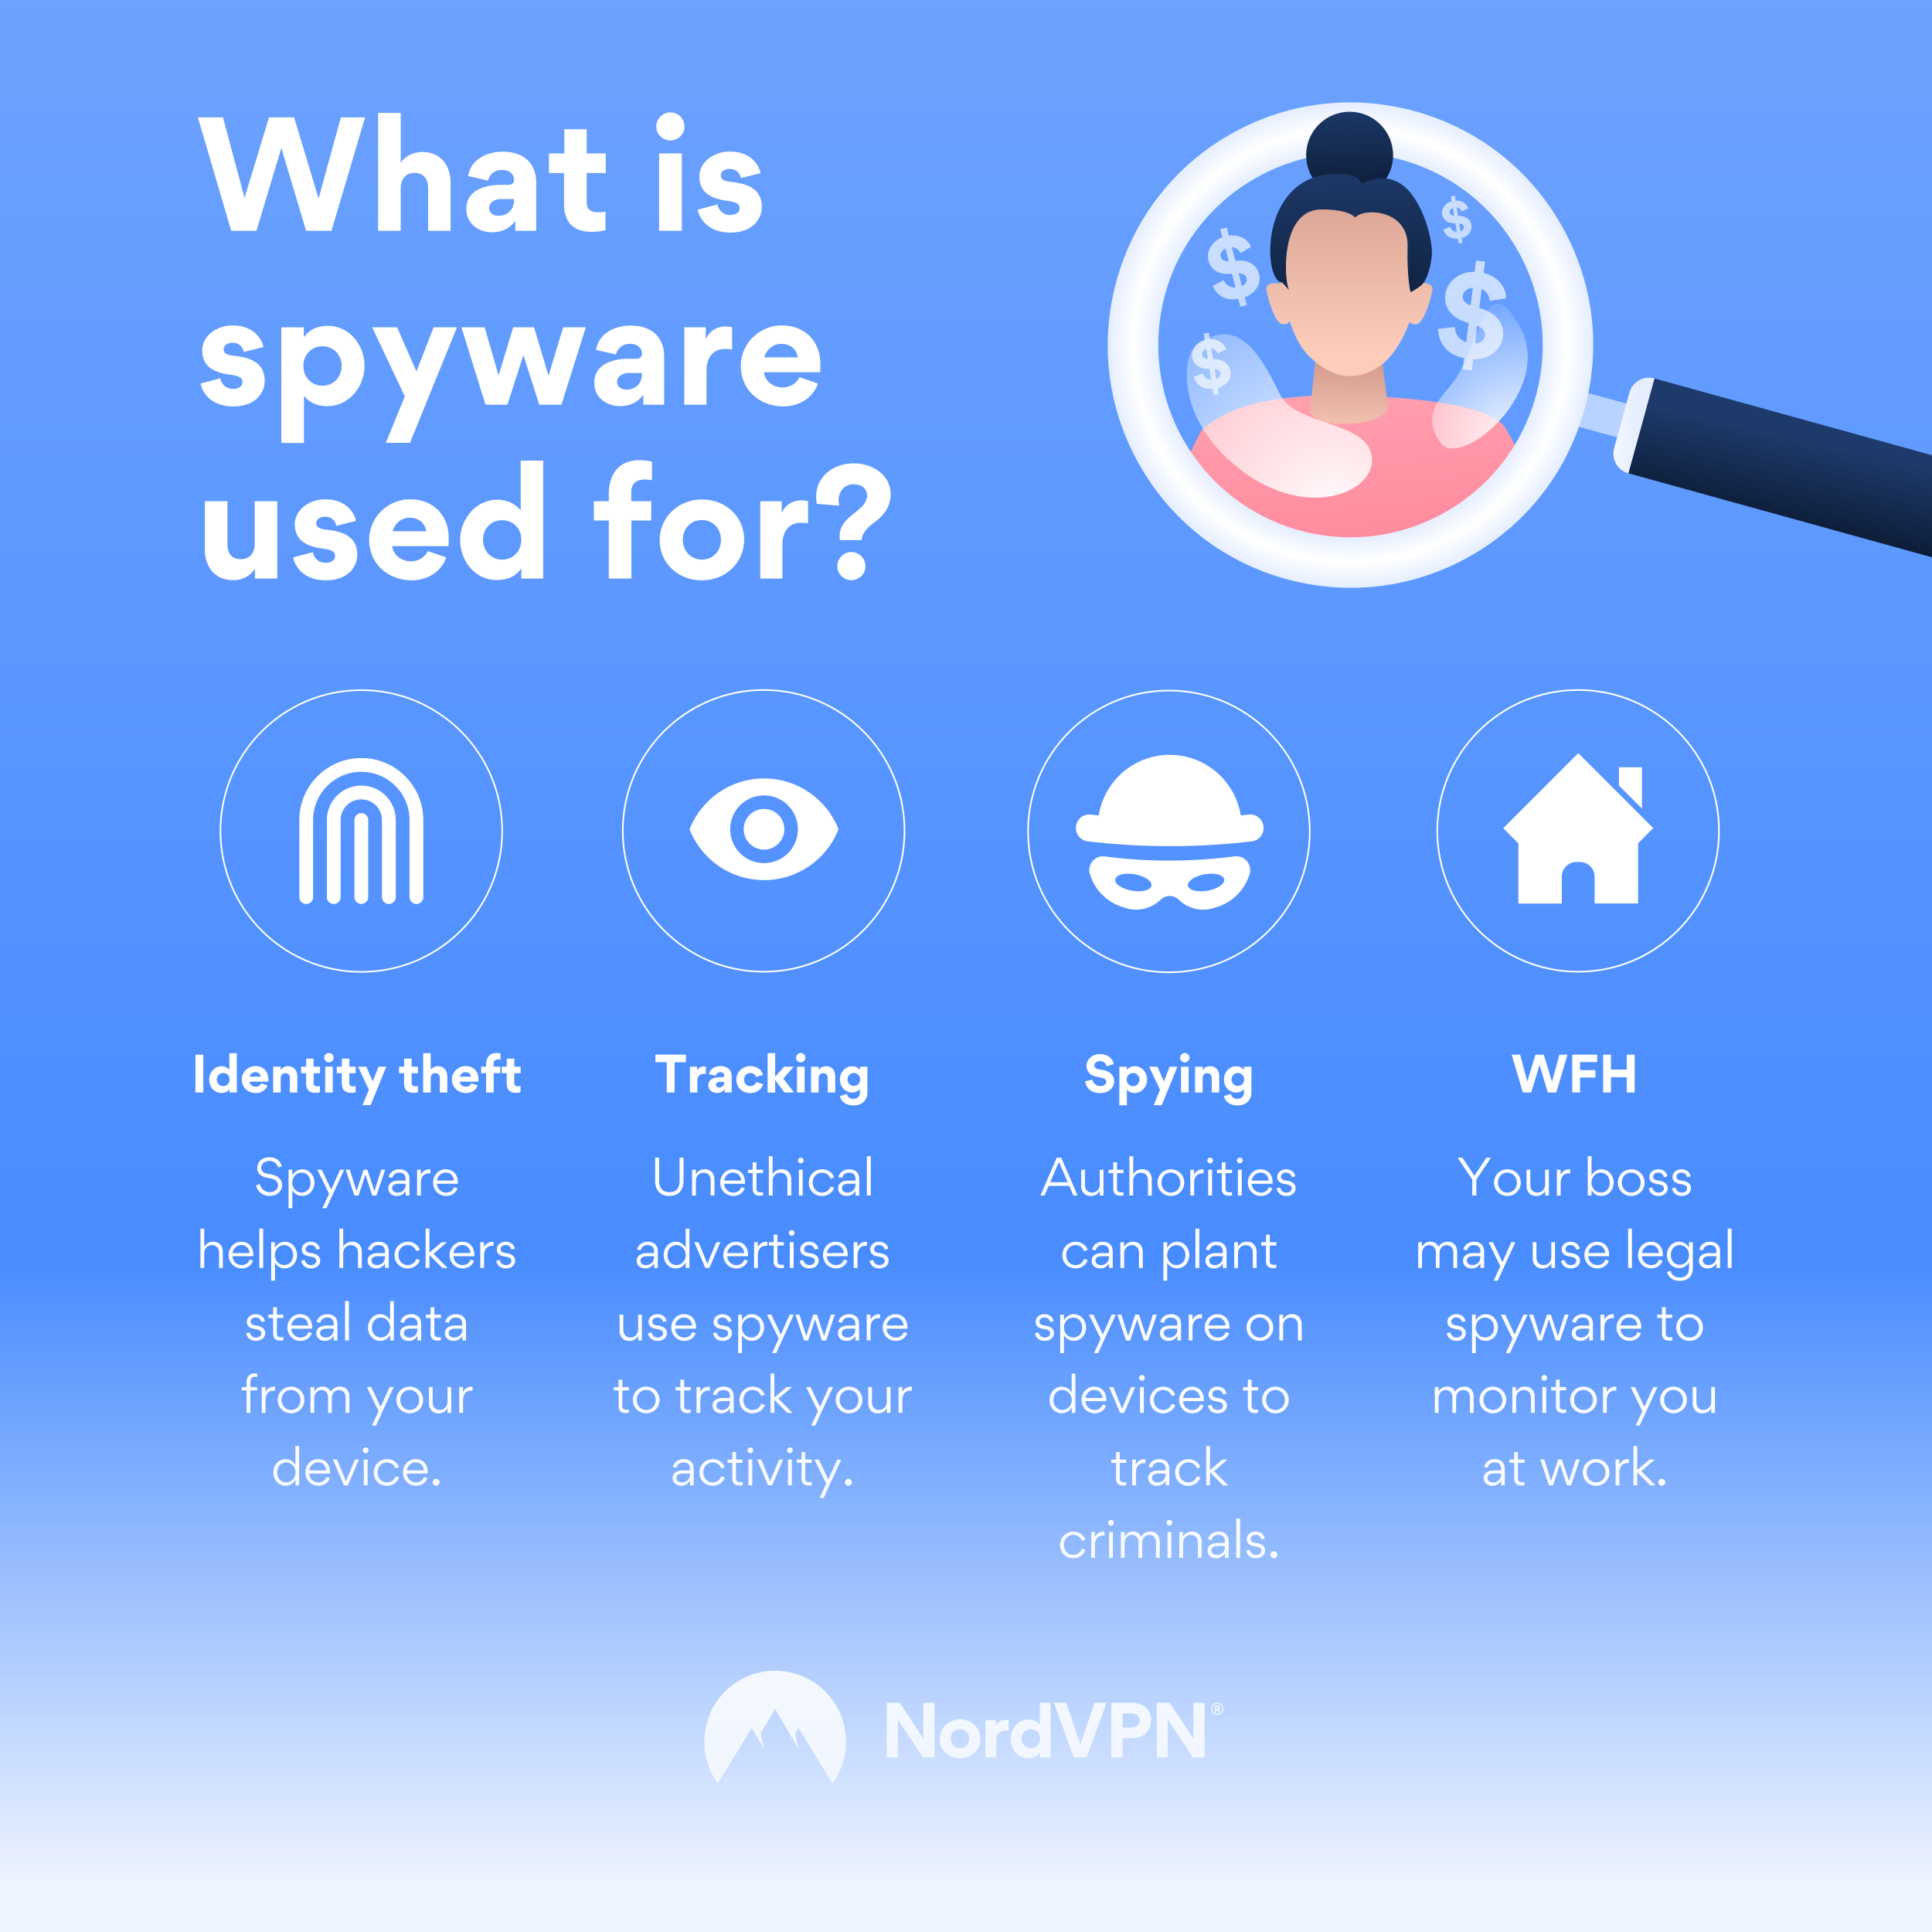 <svg xmlns="http://www.w3.org/2000/svg" width="555" height="555" fill="none" viewBox="0 0 555 555">
  <rect x="0" y="0" width="555" height="555" fill="#333333" stroke="none"/>
  <g clip-path="url(#a)">
    <g clip-path="url(#b)">
      <path fill="url(#c)" d="m-10.984-15.855.999 561.54 577.533-.481V-16.331l-578.532.476Z"/>
      <path fill="url(#d)" d="M432.437 122.923c-3.677-6.045-23.093-8.829-45.024-9.287-22.557-.472-33.828 3.215-41.38 9.135a4.774 4.774 0 0 0-1.018 1.128 6.578 6.578 0 0 0-.388.671l-.06.12-2.678 5.444a57.647 57.647 0 0 0 4.824 6.377c9.953 11.392 24.244 18.399 41.902 18.399 18.778 0 33.189-7.872 42.643-20.521a56.687 56.687 0 0 0 4.083-6.295l-2.904-5.171Z"/>
      <path fill="url(#e)" d="m357.596 85.396.588 2.266-1.864.481-.588-2.266c-3.621.624-6.072-.874-7.358-3.728l3.164-1.655c.596 1.475 1.9 2.169 3.394 2.095l-1.022-3.955-.828.047c-2.946.185-5.231-1.138-5.91-3.765-.736-2.854 1.096-5.675 3.977-6.757l-.597-2.313 1.864-.48.606 2.335c3.353-.463 5.55 1.272 6.346 3.224l-3.011 1.785c-.49-.976-1.314-1.651-2.502-1.702l1.003 3.885.592-.033c3.367-.222 5.606 1.379 6.235 3.825.638 2.47-.652 5.44-4.089 6.711Zm-5.564-14.014c-1.036.532-1.581 1.485-1.364 2.317.222.852.944 1.434 2.262 1.332l.051.01-.949-3.659Zm4.709 10.786c1.11-.527 1.568-1.434 1.341-2.313-.222-.855-1.073-1.373-2.285-1.327l.944 3.64Z"/>
      <path fill="url(#f)" d="M450.226 121.703 452.89 112l21.519 5.91-2.668 9.704-21.515-5.911Z"/>
      <path fill="url(#g)" d="M455.155 117.6a69.94 69.94 0 0 0 2.433-22.066c-.546-10.725-3.594-21.256-9.06-30.862a70.46 70.46 0 0 0-6.841-9.944 74.425 74.425 0 0 0-2.234-2.58 67.133 67.133 0 0 0-4.809-4.797 68.173 68.173 0 0 0-7.988-6.211c-.009-.01-.023-.014-.032-.023-6.119-4.07-12.918-7.178-20.212-9.181a70.146 70.146 0 0 0-11.867-2.192c-14.185-1.379-28.421 1.628-41.065 8.82-16.183 9.203-27.811 24.16-32.741 42.11 0 .005 0 .01-.005.01-4.93 17.95-2.576 36.741 6.628 52.919 9.204 16.183 24.161 27.81 42.11 32.74 17.95 4.93 36.751 2.581 52.929-6.627 16.197-9.209 27.824-24.166 32.754-42.116ZM334.72 84.508c4.699-17.107 17.006-30.122 32.264-36.412a55.161 55.161 0 0 1 13.584-3.668 54.524 54.524 0 0 1 10.42-.416c3.848.213 7.728.828 11.595 1.891a55.038 55.038 0 0 1 15.133 6.73.07.07 0 0 0 .023.014c9.786 6.276 17.223 15.452 21.455 26.006.093.236.186.467.278.703a54.521 54.521 0 0 1 1.549 4.602c.019.06.033.116.051.176a54.865 54.865 0 0 1 .12 29.628c0 .004-.004.009-.004.013-8.071 29.341-38.508 46.653-67.853 38.591-29.36-8.066-46.681-38.507-38.615-67.858Z"/>
      <path fill="url(#h)" d="m568.399 163.804-100.622-27.847 3.742-13.621 3.746-13.625 100.622 27.847-3.747 13.621-3.741 13.625Z"/>
      <path fill="url(#i)" d="M467.777 135.957a5.857 5.857 0 0 1-4.098-7.201l1.744-6.346.449-1.628 2.192-7.973a5.86 5.86 0 0 1 7.201-4.098l-7.488 27.246Z"/>
      <path fill="url(#j)" d="m378.484 97.254-2.146 20.901s.939 4.121 11.331 3.552c10.392-.569 11.114-4.551 11.114-4.551l-2.66-20.753-17.639.851Z"/>
      <path fill="url(#k)" d="M367.236 74.236s.171 3.529.929 8.195c1.055 6.508 3.247 15.235 7.696 19.684 7.641 7.641 14.888 7.151 20.836 2.78 6.984-5.134 11.294-18.602 11.942-30.539.647-11.942-7.118-15.332-19.772-16.567-12.659-1.24-20.864 6.646-21.631 16.447Z"/>
      <path fill="url(#l)" d="M363.841 83.698c.504 2.34 2.428 9.459 4.727 9.459 2.303 0 2.183-1.846 2.183-1.846l-2.303-9.759c.004-.004-5.347-1.258-4.607 2.146Z"/>
      <path fill="url(#m)" d="M411.436 83.698c-.504 2.34-2.428 9.459-4.727 9.459-2.303 0-2.183-1.846-2.183-1.846l2.303-9.759c-.004-.004 5.347-1.258 4.607 2.146Z"/>
      <path fill="url(#n)" d="M387.703 57.082c6.899 0 12.492-5.593 12.492-12.492 0-6.9-5.593-12.492-12.492-12.492-6.9 0-12.493 5.593-12.493 12.492 0 6.9 5.593 12.492 12.493 12.492Z"/>
      <path fill="url(#o)" d="M389.317 62.483c2.558-2.913 15.35-2.243 15.04 8.358-.249 8.505.833 13.075.833 13.075s1.392-.555 3.062-1.947c1.669-1.392 2.779-5.287 3.061-8.621.278-3.34-1.461-11.632-5.563-17.247-6.397-8.764-15.022-3.062-15.022-3.062l-1.411 9.444Z"/>
      <path fill="url(#p)" d="M389.318 62.484s-1.628-2.345-9.768-2.313c-12.02.051-10.693 20.938-9.204 23.171l-2.072-2.233c-4.981-.167-6.419-25.151 9.593-30.294 4.097-1.318 11.151-1.258 12.631.79 2.469 3.41-1.18 10.879-1.18 10.879Z"/>
      <path fill="url(#q)" d="m423.206 103.207-.384 3.177-2.608-.314.383-3.178c-4.921-1.008-7.284-4.134-7.501-8.408l4.851-.532c.023 2.174 1.337 3.705 3.27 4.352l.671-5.536-1.073-.351c-3.839-1.23-6.082-4.056-5.638-7.733.481-3.996 4.223-6.67 8.427-6.605l.393-3.237 2.608.314-.397 3.27c4.495 1.087 6.424 4.385 6.461 7.257l-4.718.767c-.139-1.484-.846-2.751-2.331-3.408l-.657 5.439.768.254c4.394 1.392 6.438 4.547 6.022 7.974-.426 3.459-3.552 6.59-8.547 6.498Zm-.097-20.59c-1.582.157-2.752 1.105-2.891 2.266-.143 1.193.49 2.294 2.211 2.82l.06.038.62-5.125Zm.61 16.057c1.675-.115 2.711-1.045 2.859-2.27.143-1.194-.68-2.285-2.244-2.826l-.615 5.096Z"/>
      <path fill="url(#r)" d="m349.829 111.472.291 1.799-1.48.24-.291-1.799c-2.854.222-4.644-1.115-5.435-3.418l2.572-1.054c.356 1.184 1.318 1.817 2.479 1.868l-.509-3.136-.643-.023c-2.299-.069-3.973-1.258-4.306-3.344-.365-2.261 1.258-4.32 3.571-4.948l-.296-1.836 1.48-.24.3 1.854c2.632-.116 4.209 1.387 4.685 2.955l-2.465 1.166c-.31-.791-.897-1.374-1.813-1.499l.5 3.085.458.018c2.627.07 4.241 1.471 4.555 3.414.31 1.951-.902 4.158-3.653 4.898Zm-3.303-11.262c-.841.337-1.332 1.036-1.225 1.697.111.675.629 1.179 1.655 1.193l.037.014-.467-2.904Zm2.868 8.699c.897-.328 1.318-.999 1.207-1.692-.111-.676-.735-1.143-1.674-1.194l.467 2.886Z"/>
      <path fill="url(#s)" d="m419.907 68.385.222 1.378-1.134.185-.222-1.378c-2.187.171-3.556-.855-4.167-2.622l1.971-.81c.272.911 1.008 1.392 1.9 1.43l-.388-2.406-.495-.018c-1.762-.05-3.043-.967-3.302-2.562-.282-1.735.966-3.312 2.738-3.793l-.227-1.406 1.133-.185.232 1.42c2.016-.088 3.228 1.064 3.589 2.266l-1.887.893c-.241-.606-.69-1.05-1.393-1.147l.384 2.363.352.014c2.012.051 3.251 1.129 3.492 2.618.24 1.503-.689 3.196-2.798 3.76Zm-2.53-8.63c-.643.259-1.022.795-.939 1.3.083.517.481.901 1.267.915l.028.01-.356-2.225Zm2.197 6.664c.689-.25 1.012-.767.925-1.3-.084-.517-.565-.873-1.282-.915l.357 2.216Z"/>
      <path fill="url(#t)" d="M352.141 131.29c19.897 19.263 42.703 11.238 41.977.37-.726-10.869-21.738-9.089-26.33-18.218-4.593-9.13-11.942-25.068-25.072-13.209-1.892 1.706-5.467 16.636 9.425 31.057Z"/>
      <path fill="url(#u)" d="M417.098 110.251c-3.497 4.338-8.922 9.189-3.242 17.029 5.675 7.839 32.976-15.138 22.704-33.518-10.272-18.38-11.623 6.758-19.462 16.489Z"/>
      <path fill="url(#v)" d="m344.57 124.233.06-.121c-.019.037-.042.079-.06.121Z"/>
      <path fill="#fff" d="M73.66 66.304h-7.242l-9.574-32.593h7.201l6.202 23.144 7.035-23.139h7.201l7.035 23.31 6.41-23.31h6.951L95.222 66.31h-7.284l-7.076-23.644h-.084L73.66 66.304Zm49.327-12.322c0-2.414-1.208-4.329-3.872-4.329-2.788 0-3.996 2.123-3.996 4.246v12.404h-6.493V32.425h6.493v14.278h.042c1.873-2.664 4.953-3.039 6.119-3.039 5.619 0 8.158 4.246 8.158 8.824v13.82h-6.451V53.982Zm10.99 6.12v-.167c0-5.328 5.453-6.826 9.782-6.826h2.164c1.208 0 1.749-.625 1.749-1.54 0-1.416-1.166-2.748-3.497-2.748-1.998 0-3.496 1.166-3.996 3.04l-5.702-1.291c.749-4.746 5.328-6.993 9.99-6.993 5.536 0 9.573 2.955 9.573 8.95v13.777h-5.994v-2.747l-.083-.042c-1.665 2.373-4.204 3.205-6.618 3.205-3.871 0-7.368-2.497-7.368-6.618Zm13.653-2.414v-.5h-3.871c-1.332 0-3.247.791-3.247 2.54 0 1.581 1.332 2.247 2.706 2.247 2.872 0 4.412-2.04 4.412-4.287Zm20.894.457c0 1.707.958 2.83 3.122 2.83.958 0 1.124-.04 2.29-.166v5.287c-1.499.457-3.122.5-3.871.5-6.869 0-8.034-4.496-8.034-8.118v-8.783h-4.329v-5.614h4.412v-6.952h6.41v6.952h5.495V49.7h-5.495v8.445ZM192.541 32.3c2.289 0 4.079 1.79 4.079 4.038 0 2.206-1.79 3.996-4.079 3.996-2.165 0-3.996-1.79-3.996-3.996 0-2.247 1.831-4.037 3.996-4.037Zm-3.205 34.004h6.535V44.08h-6.535v22.223Zm11.114-6.077 5.661-1.499c.292 1.624 1.54 3.039 3.705 3.039 1.915 0 2.664-1.082 2.664-1.915 0-1.415-1.207-1.831-3.538-2.164-4.204-.583-8.034-1.998-8.034-7.035 0-4.038 4.079-7.118 8.783-7.118 5.786 0 8.325 3.705 8.783 6.202l-5.62 1.416c-.333-1.499-1.373-2.623-3.246-2.623-1.582 0-2.539.833-2.539 1.832 0 1.332 1.082 1.706 3.454 1.956 4.288.5 8.325 1.998 8.325 7.118 0 3.788-2.955 7.368-9.032 7.368-6.535 0-8.991-4.205-9.366-6.577ZM57.635 110.176l5.661-1.498c.292 1.623 1.54 3.039 3.705 3.039 1.915 0 2.664-1.083 2.664-1.915 0-1.415-1.207-1.832-3.538-2.165-4.204-.582-8.034-1.998-8.034-7.034 0-4.038 4.08-7.118 8.783-7.118 5.786 0 8.325 3.704 8.783 6.202l-5.62 1.415c-.332-1.498-1.373-2.622-3.246-2.622-1.582 0-2.54.832-2.54 1.831 0 1.332 1.083 1.707 3.456 1.957 4.287.499 8.325 1.998 8.325 7.118 0 3.787-2.956 7.367-9.033 7.367-6.535 0-8.991-4.204-9.366-6.577Zm29.639-13.398h.083c2.123-2.872 5.245-3.164 6.785-3.164 6.535 0 10.573 5.87 10.573 11.489 0 5.786-4.288 11.572-10.74 11.572-1.581 0-4.495-.333-6.576-2.873h-.084v13.445h-6.493V94.031h6.452v2.747Zm5.37 14.023c3.038 0 5.494-2.331 5.494-5.703 0-3.33-2.456-5.62-5.536-5.62-2.997 0-5.453 2.29-5.453 5.62 0 3.372 2.456 5.703 5.494 5.703Zm23.642 3.08-9.365-19.855h7.159l5.536 12.696 4.954-12.696h6.701L117.785 127.2h-6.952l5.453-13.32Zm45.495-19.851h6.494l-6.993 22.229h-6.369l-4.537-14.195h-.042l-4.579 14.195h-6.285l-6.91-22.228h6.66l3.996 13.778h.042l4.162-13.778h5.994l4.163 13.903 4.204-13.903Zm8.95 16.021v-.166c0-5.328 5.453-6.827 9.782-6.827h2.164c1.207 0 1.749-.624 1.749-1.54 0-1.415-1.166-2.747-3.497-2.747-1.998 0-3.496 1.166-3.996 3.039l-5.703-1.291c.75-4.745 5.328-6.993 9.99-6.993 5.537 0 9.574 2.956 9.574 8.95v13.778H184.8v-2.748l-.083-.041c-1.665 2.372-4.204 3.205-6.618 3.205-3.872 0-7.368-2.498-7.368-6.619Zm13.653-2.414v-.499h-3.871c-1.332 0-3.247.791-3.247 2.539 0 1.582 1.332 2.248 2.706 2.248 2.872 0 4.412-2.04 4.412-4.288Zm25.933-7.238c-.874-.166-1.79-.166-2.081-.166-3.122 0-5.287 2.164-5.287 6.285v9.74h-6.368V94.031h6.16v3.246h.083c1.207-2.539 3.455-3.496 5.745-3.496.499 0 1.29.125 1.748.25v6.368Zm9.113 6.531c.416 2.789 2.789 4.37 5.494 4.37 1.874 0 3.955-1.124 4.704-2.955l5.328 1.831c-1.457 4.288-5.578 6.577-9.948 6.577-6.744 0-12.196-4.745-12.196-11.655 0-6.41 5.369-11.613 11.779-11.613 6.619 0 11.073 4.537 11.073 11.114 0 .791 0 1.581-.084 2.331h-16.15Zm9.736-4.283c-.125-1.623-1.499-3.871-4.746-3.871-2.913 0-4.578 2.414-4.828 3.871h9.574ZM65.336 156.38c0 2.456 1.124 4.246 3.83 4.246 2.747 0 3.996-1.956 3.996-4.246v-12.404h6.493v22.228h-6.41v-2.747h-.042c-2.248 3.246-5.578 3.205-6.202 3.205-5.536 0-8.159-4.163-8.159-8.742v-13.944h6.494v12.404Zm18.897 3.747 5.66-1.499c.292 1.624 1.541 3.039 3.706 3.039 1.914 0 2.663-1.082 2.663-1.915 0-1.415-1.207-1.831-3.538-2.164-4.204-.583-8.033-1.998-8.033-7.035 0-4.038 4.079-7.118 8.783-7.118 5.785 0 8.325 3.705 8.783 6.202l-5.62 1.415c-.333-1.498-1.374-2.622-3.247-2.622-1.581 0-2.539.833-2.539 1.832 0 1.332 1.082 1.706 3.455 1.956 4.288.499 8.325 1.998 8.325 7.118 0 3.788-2.955 7.367-9.032 7.367-6.536 0-8.992-4.204-9.366-6.576Zm28.432-3.247c.416 2.789 2.788 4.371 5.494 4.371 1.873 0 3.954-1.124 4.704-2.956l5.328 1.832c-1.457 4.287-5.578 6.576-9.949 6.576-6.743 0-12.196-4.745-12.196-11.655 0-6.41 5.37-11.613 11.78-11.613 6.618 0 11.072 4.537 11.072 11.114 0 .791 0 1.582-.083 2.331h-16.15Zm9.74-4.283c-.125-1.623-1.499-3.871-4.745-3.871-2.914 0-4.579 2.414-4.829 3.871h9.574Zm27.346 10.777h-.084c-2.081 3.038-5.411 3.246-6.909 3.246-6.452 0-10.573-5.577-10.573-11.571 0-5.62 4.287-11.489 10.656-11.489 1.29 0 4.37.25 6.66 2.955h.083v-14.194h6.452v33.883h-6.285v-2.83Zm-5.495-13.94c-3.039 0-5.494 2.289-5.494 5.619 0 3.372 2.455 5.703 5.494 5.703 3.039 0 5.495-2.331 5.495-5.703 0-3.334-2.456-5.619-5.495-5.619Zm42.832.083h-5.702v16.691h-6.494v-16.691h-4.287v-5.536h4.287v-2.207c0-4.537 2.165-9.573 8.7-9.573.707 0 2.414.041 3.704.458v5.328c-.666-.209-1.831-.25-1.998-.25-2.58 0-3.954 1.249-3.954 3.704v2.54h5.744v5.536Zm14.61-6.036c6.702 0 12.071 4.912 12.071 11.53 0 6.702-5.453 11.697-12.154 11.697-6.743 0-12.113-4.87-12.113-11.572 0-6.618 5.453-11.655 12.196-11.655Zm-.042 17.27c3.039 0 5.453-2.331 5.453-5.703 0-3.33-2.456-5.661-5.494-5.661-3.039 0-5.453 2.331-5.453 5.661 0 3.372 2.456 5.703 5.494 5.703Zm30.47-10.402c-.874-.166-1.789-.166-2.081-.166-3.122 0-5.286 2.164-5.286 6.285v9.74h-6.369v-22.227h6.161v3.246h.083c1.207-2.539 3.455-3.496 5.744-3.496.5 0 1.291.125 1.748.25v6.368Zm9.159 4.824a11.936 11.936 0 0 1-.083-1.207c0-5.994 7.867-6.993 7.867-11.655 0-2.165-1.873-3.205-3.83-3.205-2.664 0-4.328 2.081-4.328 4.62 0 .5.082 1.041.166 1.54l-6.452-.541c-.083-.666-.166-1.373-.166-2.039 0-6.036 5.203-9.574 10.822-9.574 5.203 0 10.573 3.205 10.573 8.866 0 3.455-1.873 6.036-4.537 7.992-1.79 1.29-3.58 2.872-3.83 5.203h-6.202Zm3.242 11.489c2.29 0 4.08-1.79 4.08-3.996a4.06 4.06 0 0 0-4.08-4.08c-2.164 0-3.996 1.832-3.996 4.08.005 2.206 1.836 3.996 3.996 3.996Zm-52.985 147.172v-8.686h-3.261v-2.178h8.755v2.178h-3.26v8.686h-2.234Zm11.225-5.287c-.291-.056-.596-.056-.693-.056-1.041 0-1.762.722-1.762 2.096v3.246h-2.123v-7.409h2.053v1.082h.028c.402-.846 1.152-1.165 1.915-1.165.166 0 .43.041.582.083v2.123Zm.733 3.22v-.056c0-1.776 1.818-2.275 3.261-2.275h.721c.402 0 .583-.208.583-.514 0-.471-.389-.915-1.166-.915-.666 0-1.165.388-1.332 1.012l-1.901-.43c.25-1.581 1.776-2.331 3.33-2.331 1.846 0 3.192.985 3.192 2.983v4.593h-1.998v-.916l-.028-.014c-.555.791-1.401 1.069-2.206 1.069-1.291 0-2.456-.833-2.456-2.206Zm4.546-.805v-.167h-1.29c-.444 0-1.082.264-1.082.847 0 .527.444.749.902.749.962 0 1.47-.68 1.47-1.429Zm3.49-.819c0-2.192 1.762-3.885 4.038-3.885 1.54 0 3.219.833 3.593 2.526l-1.97.596c-.167-.555-.735-1.138-1.665-1.138-.957 0-1.776.694-1.776 1.874 0 1.096.721 1.887 1.79 1.887.943 0 1.498-.583 1.706-1.152l1.971.597c-.472 1.706-2.109 2.553-3.705 2.553-2.331 0-3.982-1.652-3.982-3.858Zm11.14.18v3.511h-2.165v-11.309h2.165v6.813l2.567-2.914h2.761l-2.983 3.414 3.066 3.996h-2.733l-2.623-3.511h-.055Zm7.352-7.825a1.338 1.338 0 1 1 0 2.678 1.341 1.341 0 0 1-1.332-1.332c0-.749.61-1.346 1.332-1.346Zm-1.069 11.336h2.179v-7.409h-2.179v7.409Zm8.823-4.107c0-.833-.402-1.443-1.29-1.443-.916 0-1.332.68-1.332 1.443v4.107h-2.165v-7.41h2.151v.972h.014c.568-.999 1.803-1.11 2.095-1.11 1.887 0 2.678 1.415 2.678 2.941v4.607h-2.151v-4.107Zm11.39 3.996c0 2.553-1.721 3.815-3.996 3.815-2.373 0-3.621-1.304-3.899-2.664l1.984-.61c.194.694.638 1.387 1.901 1.387.999 0 1.859-.541 1.859-1.873v-.929h-.027c-.666.86-1.61.985-2.137.985-2.137 0-3.58-1.665-3.58-3.747 0-1.873 1.36-3.774 3.497-3.774.457 0 1.484.098 2.247 1.013h.028v-.902h2.123v7.299Zm-3.899-5.481c-.999 0-1.804.763-1.804 1.845 0 1.11.791 1.86 1.804 1.86.999 0 1.804-.75 1.804-1.86 0-1.096-.791-1.845-1.804-1.845Zm-48.913 30.946c0 2.747-1.499 4.357-4.079 4.357-2.637 0-4.08-1.721-4.08-4.287v-6.688h1.138v6.632c0 2.373 1.304 3.275 2.983 3.275 1.873 0 2.9-1.18 2.9-3.206v-6.701h1.138v6.618Zm7.799-.069c0-1.319-.68-2.248-2.053-2.248-1.291 0-2.207 1.027-2.207 2.345v4.218h-1.082v-7.41h1.069v1.36c.582-.999 1.456-1.498 2.553-1.498 1.817 0 2.802 1.235 2.802 2.969v4.579h-1.082v-4.315Zm3.844.943c.084 1.443 1.207 2.54 2.65 2.54 1.097 0 1.943-.542 2.29-1.582l.971.305c-.444 1.429-1.776 2.234-3.247 2.234-2.15 0-3.76-1.707-3.76-3.843 0-2.012 1.526-3.816 3.608-3.816 2.289 0 3.496 1.637 3.496 3.802 0 .125 0 .249-.014.36h-5.994Zm4.912-.916c-.139-1.346-.985-2.303-2.4-2.303-1.291 0-2.317 1.068-2.498 2.303h4.898Zm3.315 2.373v-4.537h-1.373v-.958h1.373v-2.136h1.069v2.136h1.873v.958h-1.873v4.509c0 .666.388 1.041 1.207 1.041.236 0 .499-.014.666-.056v.902c-.222.07-.652.111-.847.111-1.609 0-2.095-.888-2.095-1.97Zm9.977-2.4c0-1.318-.68-2.248-2.053-2.248-1.291 0-2.206 1.027-2.206 2.345v4.218h-1.083V332.14h1.083v5.217c.582-.972 1.443-1.471 2.539-1.471 1.817 0 2.803 1.235 2.803 2.969v4.579h-1.083v-4.315Zm3.828-6.563a.811.811 0 1 1 0 1.623.806.806 0 0 1-.805-.805c0-.458.361-.818.805-.818Zm.555 3.468v7.41h-1.096v-7.41h1.096Zm5.55 6.578c1.637 0 2.262-1.222 2.47-1.777l1.013.334c-.333 1.11-1.554 2.4-3.497 2.4-2.137 0-3.774-1.582-3.774-3.802 0-2.248 1.734-3.857 3.83-3.857 1.72 0 3.094 1.11 3.399 2.359l-.999.319a2.528 2.528 0 0 0-2.442-1.721c-1.582 0-2.678 1.291-2.678 2.831s.999 2.914 2.678 2.914Zm9.616-3.941c0-1.193-.652-1.804-1.887-1.804-1.249 0-1.818.805-1.943 1.512l-1.04-.221c.055-.625.888-2.248 3.011-2.248 1.567 0 2.344.708 2.705 1.526.167.403.222.985.222 1.221v4.787h-1.054v-1.304h-.014c-.583.916-1.388 1.429-2.498 1.429-1.498 0-2.483-.93-2.483-2.178v-.084c0-1.609 1.609-2.136 2.927-2.136h2.054v-.5Zm-2.068 1.388c-.79 0-1.831.249-1.831 1.248 0 .833.708 1.305 1.596 1.305 1.318 0 2.303-.93 2.303-2.29v-.263h-2.068Zm6.439-7.924v11.309h-1.096v-11.309h1.096Zm-62.231 27.349c0-1.194-.652-1.804-1.887-1.804-1.249 0-1.817.804-1.942 1.512l-1.041-.222c.056-.624.888-2.248 3.011-2.248 1.568 0 2.345.708 2.706 1.527.166.402.222.985.222 1.221v4.787h-1.055v-1.305h-.014c-.583.916-1.387 1.429-2.497 1.429-1.499 0-2.484-.929-2.484-2.178v-.083c0-1.61 1.61-2.137 2.928-2.137h2.053v-.499Zm-2.067 1.387c-.791 0-1.832.25-1.832 1.249 0 .832.708 1.304 1.596 1.304 1.318 0 2.303-.93 2.303-2.289v-.264h-2.067Zm8.284-4.149c1.429 0 2.275.805 2.872 1.679v-5.439h1.068v11.294h-1.054v-1.581c-.569.943-1.457 1.692-2.886 1.692-2.123 0-3.469-1.803-3.469-3.829 0-1.929 1.373-3.816 3.469-3.816Zm2.886 3.802c0-1.471-1.124-2.844-2.664-2.844-1.624 0-2.595 1.29-2.595 2.886 0 1.526.971 2.844 2.595 2.844 1.567 0 2.664-1.36 2.664-2.886Zm2.469-3.677h1.193l2.539 6.216 2.581-6.216h1.151l-3.163 7.409h-1.152l-3.149-7.409Zm9.421 4.038c.083 1.443 1.207 2.539 2.65 2.539 1.096 0 1.942-.541 2.289-1.582l.971.306c-.444 1.429-1.776 2.233-3.246 2.233-2.151 0-3.761-1.706-3.761-3.843 0-2.012 1.527-3.816 3.608-3.816 2.289 0 3.496 1.638 3.496 3.802 0 .125 0 .25-.013.361h-5.994Zm4.911-.916c-.138-1.346-.985-2.303-2.4-2.303-1.29 0-2.317 1.068-2.498 2.303h4.898Zm3.888-1.651c.555-1.152 1.54-1.582 2.387-1.582.069 0 .277 0 .36.014v1.152a4.131 4.131 0 0 0-.416-.028c-1.748 0-2.317 1.443-2.317 2.761v3.621h-1.082v-7.409h1.068v1.471Zm4.562 4.023v-4.537h-1.374v-.957h1.374V354.7h1.068v2.137h1.873v.957h-1.873v4.51c0 .666.389 1.04 1.207 1.04.236 0 .5-.014.666-.055v.902c-.222.069-.652.111-.846.111-1.61 0-2.095-.888-2.095-1.971Zm5.176-8.963a.812.812 0 1 1 0 1.624.806.806 0 0 1-.805-.805c0-.458.361-.819.805-.819Zm.555 3.469v7.409h-1.096v-7.409h1.096Zm4.564 7.534c-2.011 0-2.677-1.359-2.816-2.192l.999-.236c.152.666.652 1.471 1.804 1.471.804 0 1.54-.43 1.54-1.207 0-.902-.972-1.11-1.735-1.221-1.235-.18-2.442-.625-2.442-2.068 0-1.387 1.263-2.206 2.484-2.206 1.956 0 2.581 1.305 2.692 2.012l-.985.236c-.125-.499-.528-1.304-1.707-1.304-.805 0-1.401.541-1.401 1.179 0 .929.999 1.069 1.762 1.166 1.207.152 2.428.791 2.428 2.137 0 1.359-1.193 2.233-2.623 2.233Zm4.968-3.496c.083 1.443 1.207 2.539 2.65 2.539 1.096 0 1.943-.541 2.29-1.582l.971.306c-.444 1.429-1.776 2.233-3.247 2.233-2.151 0-3.76-1.706-3.76-3.843 0-2.012 1.526-3.816 3.607-3.816 2.29 0 3.497 1.638 3.497 3.802 0 .125 0 .25-.014.361h-5.994Zm4.912-.916c-.139-1.346-.985-2.303-2.401-2.303-1.29 0-2.317 1.068-2.497 2.303h4.898Zm3.884-1.651c.555-1.152 1.54-1.582 2.387-1.582.069 0 .277 0 .36.014v1.152a4.131 4.131 0 0 0-.416-.028c-1.748 0-2.317 1.443-2.317 2.761v3.621h-1.082v-7.409h1.068v1.471Zm6.33 6.063c-2.012 0-2.678-1.359-2.817-2.192l.999-.236c.153.666.652 1.471 1.804 1.471.805 0 1.54-.43 1.54-1.207 0-.902-.971-1.11-1.734-1.221-1.235-.18-2.442-.625-2.442-2.068 0-1.387 1.262-2.206 2.483-2.206 1.957 0 2.581 1.305 2.692 2.012l-.985.236c-.125-.499-.527-1.304-1.707-1.304-.804 0-1.401.541-1.401 1.179 0 .929.999 1.069 1.762 1.166 1.207.152 2.428.791 2.428 2.137 0 1.359-1.193 2.233-2.622 2.233Zm-73.58 17.594c0 1.318.679 2.247 2.053 2.247 1.29 0 2.206-1.013 2.206-2.331v-4.232h1.069v7.41h-1.055v-1.36c-.583 1.013-1.457 1.498-2.539 1.498-1.818 0-2.803-1.234-2.803-2.969v-4.579h1.069v4.316Zm9.907 3.219c-2.012 0-2.678-1.36-2.817-2.192l.999-.236c.153.666.652 1.471 1.804 1.471.804 0 1.54-.431 1.54-1.208 0-.901-.971-1.11-1.735-1.221-1.234-.18-2.442-.624-2.442-2.067 0-1.388 1.263-2.206 2.484-2.206 1.956 0 2.581 1.304 2.692 2.012l-.985.236c-.125-.5-.528-1.305-1.707-1.305-.805 0-1.401.541-1.401 1.179 0 .93.999 1.069 1.762 1.166 1.207.153 2.428.791 2.428 2.137 0 1.36-1.193 2.234-2.622 2.234Zm4.967-3.497c.084 1.443 1.207 2.54 2.65 2.54 1.097 0 1.943-.542 2.29-1.582l.971.305c-.444 1.429-1.776 2.234-3.247 2.234-2.15 0-3.76-1.707-3.76-3.843 0-2.012 1.526-3.816 3.608-3.816 2.289 0 3.496 1.637 3.496 3.802 0 .125 0 .249-.014.36h-5.994Zm4.912-.916c-.139-1.346-.985-2.303-2.4-2.303-1.291 0-2.317 1.068-2.498 2.303h4.898Zm8.809 4.413c-2.012 0-2.678-1.36-2.817-2.192l.999-.236c.153.666.652 1.471 1.804 1.471.805 0 1.54-.431 1.54-1.208 0-.901-.971-1.11-1.734-1.221-1.235-.18-2.442-.624-2.442-2.067 0-1.388 1.262-2.206 2.483-2.206 1.957 0 2.581 1.304 2.692 2.012l-.985.236c-.125-.5-.527-1.305-1.707-1.305-.804 0-1.401.541-1.401 1.179 0 .93.999 1.069 1.762 1.166 1.207.153 2.428.791 2.428 2.137 0 1.36-1.193 2.234-2.622 2.234Zm8.353-.014c-1.373 0-2.261-.694-2.858-1.637v5.175h-1.082v-11.059h1.068v1.61c.597-.929 1.471-1.734 2.872-1.734 2.109 0 3.483 1.887 3.483 3.816 0 1.998-1.374 3.829-3.483 3.829Zm2.373-3.802c0-1.54-.957-2.886-2.595-2.886-1.526 0-2.65 1.36-2.65 2.845 0 1.526 1.083 2.885 2.65 2.885 1.638 0 2.595-1.276 2.595-2.844Zm5.33 3.191-3.372-6.91h1.249l2.719 5.731 2.567-5.731h1.166l-5.079 11.059h-1.165l1.915-4.149Zm7.27.5-2.483-7.41h1.151l1.943 6.147h.014l2.012-6.147h1.082l2.026 6.161h.014l1.956-6.161h1.124l-2.498 7.41h-1.207l-1.956-6.022h-.014l-1.97 6.022h-1.194Zm14.732-4.773c0-1.193-.652-1.804-1.887-1.804-1.248 0-1.817.805-1.942 1.512l-1.041-.221c.056-.625.888-2.248 3.011-2.248 1.568 0 2.345.708 2.706 1.526.166.403.222.985.222 1.221v4.787h-1.055v-1.304h-.014c-.582.916-1.387 1.429-2.497 1.429-1.499 0-2.484-.93-2.484-2.178v-.084c0-1.609 1.61-2.136 2.928-2.136h2.053v-.5Zm-2.067 1.388c-.791 0-1.832.249-1.832 1.248 0 .833.708 1.305 1.596 1.305 1.318 0 2.303-.93 2.303-2.29v-.263h-2.067Zm6.411-2.554c.555-1.151 1.54-1.581 2.387-1.581.069 0 .277 0 .36.013v1.152a4.131 4.131 0 0 0-.416-.028c-1.748 0-2.317 1.443-2.317 2.761v3.622h-1.082v-7.409h1.068v1.47Zm4.62 2.567c.083 1.443 1.207 2.54 2.65 2.54 1.096 0 1.943-.542 2.29-1.582l.971.305c-.444 1.429-1.776 2.234-3.247 2.234-2.15 0-3.76-1.707-3.76-3.843 0-2.012 1.526-3.816 3.608-3.816 2.289 0 3.496 1.637 3.496 3.802 0 .125 0 .249-.014.36h-5.994Zm4.912-.916c-.139-1.346-.985-2.303-2.4-2.303-1.291 0-2.318 1.068-2.498 2.303h4.898Zm-81.876 23.185v-4.537h-1.373v-.957h1.373v-2.137h1.069v2.137h1.873v.957h-1.873v4.51c0 .666.388 1.04 1.207 1.04.236 0 .499-.014.666-.055v.902c-.222.069-.652.111-.846.111-1.61 0-2.096-.888-2.096-1.971Zm4.094-1.762c0-2.192 1.651-3.857 3.843-3.857 2.137 0 3.816 1.679 3.816 3.802 0 2.192-1.679 3.857-3.843 3.857a3.776 3.776 0 0 1-3.816-3.802Zm6.549 0c0-1.554-1.124-2.913-2.733-2.913-1.61 0-2.706 1.304-2.706 2.858s1.11 2.9 2.733 2.9c1.582 0 2.706-1.305 2.706-2.845Zm7.103 1.762v-4.537h-1.374v-.957h1.374v-2.137h1.068v2.137h1.873v.957h-1.873v4.51c0 .666.388 1.04 1.207 1.04.236 0 .5-.014.666-.055v.902c-.222.069-.652.111-.846.111-1.61 0-2.095-.888-2.095-1.971Zm5.703-4.023c.555-1.152 1.54-1.582 2.387-1.582.069 0 .277 0 .36.014v1.152a4.131 4.131 0 0 0-.416-.028c-1.748 0-2.317 1.443-2.317 2.761v3.621h-1.082v-7.409h1.068v1.471Zm8.534 1.166c0-1.194-.652-1.804-1.887-1.804-1.249 0-1.817.804-1.942 1.512l-1.041-.222c.056-.624.888-2.248 3.011-2.248 1.568 0 2.345.708 2.706 1.527.166.402.222.985.222 1.221v4.787h-1.055v-1.305h-.014c-.583.916-1.387 1.429-2.497 1.429-1.499 0-2.484-.929-2.484-2.178v-.083c0-1.61 1.61-2.137 2.928-2.137h2.053v-.499Zm-2.067 1.387c-.791 0-1.832.25-1.832 1.249 0 .832.708 1.304 1.596 1.304 1.318 0 2.303-.93 2.303-2.289v-.264h-2.067Zm8.588 2.553c1.638 0 2.262-1.221 2.47-1.776l1.013.333c-.333 1.11-1.554 2.4-3.497 2.4-2.136 0-3.774-1.582-3.774-3.802 0-2.248 1.735-3.857 3.83-3.857 1.72 0 3.094 1.11 3.399 2.359l-.999.319a2.526 2.526 0 0 0-2.442-1.72c-1.581 0-2.678 1.29-2.678 2.83s.999 2.914 2.678 2.914Zm6.23.832h-1.082v-11.308h1.082v6.91l3.525-3.011h1.54l-3.899 3.33 4.079 4.079h-1.512l-3.691-3.705h-.042v3.705Zm12.515-.499-3.372-6.91h1.249l2.72 5.73 2.566-5.73h1.166l-5.078 11.058h-1.166l1.915-4.148Zm5.12-3.178c0-2.192 1.651-3.857 3.843-3.857 2.137 0 3.816 1.679 3.816 3.802 0 2.192-1.679 3.857-3.843 3.857a3.776 3.776 0 0 1-3.816-3.802Zm6.549 0c0-1.554-1.124-2.913-2.733-2.913-1.61 0-2.706 1.304-2.706 2.858s1.11 2.9 2.733 2.9c1.582 0 2.706-1.305 2.706-2.845Zm3.856.583c0 1.318.68 2.248 2.053 2.248 1.291 0 2.206-1.013 2.206-2.331v-4.232h1.069v7.409h-1.055v-1.36c-.582 1.013-1.457 1.499-2.539 1.499-1.817 0-2.803-1.235-2.803-2.969v-4.579h1.069v4.315Zm8.715-2.844c.555-1.152 1.54-1.582 2.387-1.582.069 0 .277 0 .36.014v1.152a4.131 4.131 0 0 0-.416-.028c-1.748 0-2.317 1.443-2.317 2.761v3.621h-1.082v-7.409h1.068v1.471Zm-60.996 21.978c0-1.193-.652-1.804-1.887-1.804-1.249 0-1.818.805-1.943 1.512l-1.04-.221c.055-.625.888-2.248 3.011-2.248 1.567 0 2.344.708 2.705 1.526.167.403.222.985.222 1.221v4.787h-1.054v-1.304h-.014c-.583.916-1.388 1.429-2.498 1.429-1.498 0-2.483-.93-2.483-2.178v-.084c0-1.609 1.609-2.136 2.927-2.136h2.054v-.5Zm-2.068 1.388c-.79 0-1.831.249-1.831 1.248 0 .833.708 1.305 1.596 1.305 1.318 0 2.303-.93 2.303-2.29v-.263h-2.068Zm8.589 2.553c1.637 0 2.262-1.222 2.47-1.777l1.013.334c-.333 1.11-1.554 2.4-3.497 2.4-2.137 0-3.774-1.582-3.774-3.802 0-2.248 1.735-3.857 3.83-3.857 1.72 0 3.094 1.11 3.399 2.359l-.999.319a2.526 2.526 0 0 0-2.442-1.721c-1.582 0-2.678 1.291-2.678 2.831s.999 2.914 2.678 2.914Zm5.647-1.083v-4.537H209v-.958h1.373v-2.136h1.069v2.136h1.873v.958h-1.873v4.509c0 .666.388 1.041 1.207 1.041.236 0 .499-.014.666-.056v.902c-.222.07-.652.111-.847.111-1.609 0-2.095-.888-2.095-1.97Zm5.176-8.963a.811.811 0 1 1 0 1.623.806.806 0 0 1-.805-.805c0-.458.361-.818.805-.818Zm.556 3.468v7.41h-1.097v-7.41h1.097Zm1.4 0h1.193l2.539 6.216 2.581-6.216h1.152l-3.164 7.41h-1.151l-3.15-7.41Zm9.408-3.468a.811.811 0 1 1 0 1.623.806.806 0 0 1-.805-.805c0-.458.361-.818.805-.818Zm.555 3.468v7.41h-1.096v-7.41h1.096Zm2.803 5.495v-4.537h-1.373v-.958h1.373v-2.136h1.069v2.136h1.873v.958h-1.873v4.509c0 .666.388 1.041 1.207 1.041.236 0 .499-.014.666-.056v.902c-.222.07-.652.111-.847.111-1.609 0-2.095-.888-2.095-1.97Zm7.075 1.415-3.371-6.91h1.248l2.72 5.731 2.567-5.731h1.165l-5.078 11.059h-1.166l1.915-4.149Zm6.382-1.373c.541 0 .985.444.985.999a.992.992 0 1 1-1.984 0c0-.555.444-.999.999-.999Zm68.011-114.182 2.095-.5c.181 1.193 1.138 1.846 2.331 1.846 1.041 0 1.638-.555 1.638-1.221 0-.542-.486-.986-1.235-1.138l-1.54-.305c-1.762-.347-2.9-1.471-2.9-3.122 0-1.943 1.762-3.386 3.843-3.386 2.512 0 3.733 1.499 3.927 2.886l-2.04.611c-.18-.847-.791-1.485-1.901-1.485-.929 0-1.581.569-1.581 1.207 0 .514.333.971 1.123 1.124l1.513.278c2.012.36 3.066 1.651 3.066 3.191 0 1.679-1.415 3.385-3.982 3.385-2.613 0-4.01-1.318-4.357-3.371Zm11.969-3.289h.027c.708-.957 1.748-1.054 2.262-1.054 2.178 0 3.524 1.956 3.524 3.829 0 1.929-1.429 3.857-3.58 3.857-.527 0-1.498-.111-2.192-.957h-.028v4.482h-2.164v-11.073h2.151v.916Zm1.789 4.676c1.013 0 1.832-.777 1.832-1.901 0-1.11-.819-1.873-1.845-1.873-.999 0-1.818.763-1.818 1.873 0 1.124.819 1.901 1.831 1.901Zm7.742 1.027-3.122-6.618h2.386l1.846 4.232 1.651-4.232h2.234l-4.496 11.058h-2.317l1.818-4.44Zm7.105-10.545a1.338 1.338 0 1 1 0 2.678 1.342 1.342 0 0 1-1.332-1.332c0-.749.611-1.346 1.332-1.346Zm-1.068 11.336h2.178v-7.409h-2.178v7.409Zm8.823-4.107c0-.833-.402-1.443-1.29-1.443-.916 0-1.332.68-1.332 1.443v4.107h-2.165v-7.41h2.151v.972h.014c.569-.999 1.804-1.11 2.095-1.11 1.887 0 2.678 1.415 2.678 2.941v4.607h-2.151v-4.107Zm11.394 3.996c0 2.553-1.721 3.815-3.996 3.815-2.373 0-3.622-1.304-3.899-2.664l1.984-.61c.194.694.638 1.387 1.901 1.387.999 0 1.859-.541 1.859-1.873v-.929h-.028c-.666.86-1.609.985-2.137.985-2.136 0-3.579-1.665-3.579-3.747 0-1.873 1.359-3.774 3.496-3.774.458 0 1.485.098 2.248 1.013h.028v-.902h2.123v7.299Zm-3.899-5.481c-.999 0-1.804.763-1.804 1.845 0 1.11.791 1.86 1.804 1.86.999 0 1.803-.75 1.803-1.86 0-1.096-.79-1.845-1.803-1.845Zm-54.345 32.417-1.193 2.775h-1.165l4.689-10.864h1.291l4.69 10.864h-1.208l-1.179-2.775h-5.925Zm.431-1.041h5.05l-2.525-5.869-2.525 5.869Zm9.989.722c0 1.318.68 2.247 2.054 2.247 1.29 0 2.206-1.013 2.206-2.331v-4.232h1.068v7.41h-1.054v-1.36c-.583 1.013-1.457 1.498-2.539 1.498-1.818 0-2.803-1.234-2.803-2.969v-4.579h1.068v4.316Zm8.14 1.179v-4.537h-1.374v-.958h1.374v-2.136h1.068v2.136h1.873v.958h-1.873v4.509c0 .666.389 1.041 1.207 1.041.236 0 .5-.014.666-.056v.902c-.222.07-.652.111-.846.111-1.605 0-2.095-.888-2.095-1.97Zm9.977-2.4c0-1.318-.68-2.248-2.054-2.248-1.29 0-2.206 1.027-2.206 2.345v4.218h-1.082V332.14h1.082v5.217c.583-.972 1.443-1.471 2.539-1.471 1.818 0 2.803 1.235 2.803 2.969v4.579h-1.082v-4.315Zm2.748.638c0-2.193 1.651-3.857 3.843-3.857 2.137 0 3.816 1.679 3.816 3.802 0 2.192-1.679 3.857-3.844 3.857a3.776 3.776 0 0 1-3.815-3.802Zm6.549 0c0-1.554-1.124-2.914-2.734-2.914-1.609 0-2.705 1.305-2.705 2.859s1.11 2.9 2.733 2.9c1.582 0 2.706-1.305 2.706-2.845Zm3.939-2.262c.555-1.151 1.54-1.581 2.386-1.581.07 0 .278 0 .361.013v1.152c-.139-.014-.277-.028-.416-.028-1.748 0-2.317 1.443-2.317 2.761v3.622h-1.082v-7.409h1.068v1.47Zm4.607-4.939a.811.811 0 1 1 0 1.623.805.805 0 0 1-.804-.805c0-.458.36-.818.804-.818Zm.555 3.468v7.41h-1.096v-7.41h1.096Zm2.804 5.495v-4.537h-1.374v-.958h1.374v-2.136h1.068v2.136h1.873v.958h-1.873v4.509c0 .666.389 1.041 1.207 1.041.236 0 .5-.014.666-.056v.902c-.222.07-.652.111-.846.111-1.61 0-2.095-.888-2.095-1.97Zm5.172-8.963a.811.811 0 1 1 0 1.623.806.806 0 0 1-.805-.805c0-.458.361-.818.805-.818Zm.555 3.468v7.41h-1.096v-7.41h1.096Zm2.858 4.038c.084 1.443 1.208 2.54 2.651 2.54 1.096 0 1.942-.542 2.289-1.582l.971.305c-.444 1.429-1.776 2.234-3.247 2.234-2.15 0-3.76-1.707-3.76-3.843 0-2.012 1.527-3.816 3.608-3.816 2.289 0 3.496 1.637 3.496 3.802 0 .125 0 .249-.014.36h-5.994Zm4.912-.916c-.139-1.346-.985-2.303-2.4-2.303-1.291 0-2.317 1.068-2.498 2.303h4.898Zm5.08 4.413c-2.012 0-2.678-1.36-2.817-2.192l.999-.236c.153.666.652 1.471 1.804 1.471.805 0 1.54-.431 1.54-1.208 0-.901-.971-1.11-1.734-1.221-1.235-.18-2.442-.624-2.442-2.067 0-1.388 1.262-2.206 2.483-2.206 1.957 0 2.581 1.304 2.692 2.012l-.985.236c-.125-.5-.527-1.305-1.707-1.305-.805 0-1.401.541-1.401 1.179 0 .93.999 1.069 1.762 1.166 1.207.153 2.428.791 2.428 2.137 0 1.36-1.193 2.234-2.622 2.234Zm-60.595 19.855c1.637 0 2.261-1.221 2.469-1.776l1.013.333c-.333 1.11-1.554 2.4-3.496 2.4-2.137 0-3.774-1.582-3.774-3.802 0-2.248 1.734-3.857 3.829-3.857 1.721 0 3.094 1.11 3.4 2.359l-.999.319a2.527 2.527 0 0 0-2.442-1.72c-1.582 0-2.678 1.29-2.678 2.83s.999 2.914 2.678 2.914Zm9.611-3.94c0-1.194-.652-1.804-1.887-1.804-1.248 0-1.817.804-1.942 1.512l-1.041-.222c.056-.624.888-2.248 3.011-2.248 1.568 0 2.345.708 2.706 1.527.166.402.222.985.222 1.221v4.787h-1.055v-1.305h-.014c-.582.916-1.387 1.429-2.497 1.429-1.499 0-2.484-.929-2.484-2.178v-.083c0-1.61 1.61-2.137 2.928-2.137h2.053v-.499Zm-2.067 1.387c-.791 0-1.831.25-1.831 1.249 0 .832.707 1.304 1.595 1.304 1.318 0 2.303-.93 2.303-2.289v-.264h-2.067Zm10.684-.93c0-1.318-.68-2.248-2.053-2.248-1.291 0-2.206 1.027-2.206 2.345v4.218h-1.083v-7.409h1.069v1.36c.583-.999 1.457-1.499 2.553-1.499 1.817 0 2.803 1.235 2.803 2.969v4.579h-1.083v-4.315Zm10.964 4.426c-1.374 0-2.262-.693-2.858-1.637v5.176h-1.083v-11.059h1.069v1.61c.596-.93 1.471-1.735 2.872-1.735 2.109 0 3.483 1.887 3.483 3.816 0 1.998-1.374 3.829-3.483 3.829Zm2.373-3.801c0-1.54-.958-2.886-2.595-2.886-1.526 0-2.65 1.36-2.65 2.844 0 1.526 1.082 2.886 2.65 2.886 1.637 0 2.595-1.276 2.595-2.844Zm3.982-7.618v11.308h-1.096v-11.308h1.096Zm6.768 6.536c0-1.194-.652-1.804-1.887-1.804-1.248 0-1.817.804-1.942 1.512l-1.041-.222c.056-.624.888-2.248 3.011-2.248 1.568 0 2.345.708 2.706 1.527.166.402.222.985.222 1.221v4.787h-1.055v-1.305h-.014c-.582.916-1.387 1.429-2.497 1.429-1.499 0-2.484-.929-2.484-2.178v-.083c0-1.61 1.61-2.137 2.928-2.137h2.053v-.499Zm-2.067 1.387c-.791 0-1.832.25-1.832 1.249 0 .832.708 1.304 1.596 1.304 1.318 0 2.303-.93 2.303-2.289v-.264h-2.067Zm10.684-.93c0-1.318-.68-2.248-2.053-2.248-1.291 0-2.206 1.027-2.206 2.345v4.218h-1.083v-7.409h1.069v1.36c.582-.999 1.457-1.499 2.553-1.499 1.817 0 2.802 1.235 2.802 2.969v4.579h-1.082v-4.315Zm3.79 2.4v-4.537h-1.374v-.957h1.374V354.7h1.068v2.137h1.873v.957h-1.873v4.51c0 .666.389 1.04 1.207 1.04.236 0 .5-.014.666-.055v.902c-.222.069-.652.111-.846.111-1.609 0-2.095-.888-2.095-1.971Zm-63.535 22.853c-2.012 0-2.678-1.36-2.817-2.192l.999-.236c.153.666.652 1.471 1.804 1.471.805 0 1.54-.431 1.54-1.208 0-.901-.971-1.11-1.734-1.221-1.235-.18-2.442-.624-2.442-2.067 0-1.388 1.262-2.206 2.483-2.206 1.957 0 2.581 1.304 2.692 2.012l-.985.236c-.125-.5-.527-1.305-1.707-1.305-.804 0-1.401.541-1.401 1.179 0 .93.999 1.069 1.762 1.166 1.207.153 2.428.791 2.428 2.137 0 1.36-1.193 2.234-2.622 2.234Zm8.354-.014c-1.374 0-2.262-.694-2.858-1.637v5.175h-1.082v-11.059h1.068v1.61c.597-.929 1.471-1.734 2.872-1.734 2.109 0 3.483 1.887 3.483 3.816 0 1.998-1.374 3.829-3.483 3.829Zm2.373-3.802c0-1.54-.958-2.886-2.595-2.886-1.526 0-2.65 1.36-2.65 2.845 0 1.526 1.082 2.885 2.65 2.885 1.637 0 2.595-1.276 2.595-2.844Zm5.326 3.191-3.372-6.91h1.249l2.719 5.731 2.567-5.731h1.166l-5.079 11.059h-1.165l1.915-4.149Zm7.27.5-2.483-7.41h1.151l1.943 6.147h.014l2.012-6.147h1.082l2.026 6.161h.014l1.956-6.161h1.124l-2.498 7.41h-1.207l-1.956-6.022h-.014l-1.97 6.022h-1.194Zm14.736-4.773c0-1.193-.652-1.804-1.887-1.804-1.249 0-1.818.805-1.943 1.512l-1.04-.221c.055-.625.888-2.248 3.011-2.248 1.568 0 2.345.708 2.705 1.526.167.403.222.985.222 1.221v4.787h-1.054v-1.304h-.014c-.583.916-1.388 1.429-2.498 1.429-1.498 0-2.483-.93-2.483-2.178v-.084c0-1.609 1.609-2.136 2.927-2.136h2.054v-.5Zm-2.067 1.388c-.791 0-1.832.249-1.832 1.248 0 .833.708 1.305 1.596 1.305 1.318 0 2.303-.93 2.303-2.29v-.263h-2.067Zm6.41-2.554c.555-1.151 1.54-1.581 2.387-1.581.069 0 .277 0 .361.013v1.152c-.139-.014-.278-.028-.417-.028-1.748 0-2.317 1.443-2.317 2.761v3.622h-1.082v-7.409h1.068v1.47Zm4.621 2.567c.083 1.443 1.207 2.54 2.65 2.54 1.096 0 1.942-.542 2.289-1.582l.972.305c-.444 1.429-1.776 2.234-3.247 2.234-2.151 0-3.76-1.707-3.76-3.843 0-2.012 1.526-3.816 3.607-3.816 2.29 0 3.497 1.637 3.497 3.802 0 .125 0 .249-.014.36h-5.994Zm4.912-.916c-.139-1.346-.986-2.303-2.401-2.303-1.29 0-2.317 1.068-2.497 2.303h4.898Zm6.006.611c0-2.193 1.651-3.857 3.844-3.857 2.136 0 3.815 1.679 3.815 3.802 0 2.192-1.679 3.857-3.843 3.857a3.776 3.776 0 0 1-3.816-3.802Zm6.549 0c0-1.554-1.124-2.914-2.733-2.914-1.61 0-2.706 1.305-2.706 2.859s1.11 2.9 2.734 2.9c1.581 0 2.705-1.305 2.705-2.845Zm8.216-.638c0-1.319-.68-2.248-2.053-2.248-1.291 0-2.206 1.027-2.206 2.345v4.218h-1.083v-7.41h1.069v1.36c.583-.999 1.457-1.498 2.553-1.498 1.817 0 2.803 1.235 2.803 2.969v4.579h-1.083v-4.315Zm-67.873 17.593c1.429 0 2.276.805 2.872 1.679v-5.439h1.068v11.294h-1.054v-1.581c-.569.943-1.457 1.692-2.886 1.692-2.123 0-3.469-1.803-3.469-3.829.004-1.929 1.378-3.816 3.469-3.816Zm2.886 3.802c0-1.471-1.124-2.844-2.664-2.844-1.624 0-2.595 1.29-2.595 2.886 0 1.526.971 2.844 2.595 2.844 1.567 0 2.664-1.36 2.664-2.886Zm3.926.361c.083 1.443 1.207 2.539 2.65 2.539 1.096 0 1.943-.541 2.29-1.582l.971.306c-.444 1.429-1.776 2.233-3.247 2.233-2.15 0-3.76-1.706-3.76-3.843 0-2.012 1.526-3.816 3.608-3.816 2.289 0 3.496 1.638 3.496 3.802 0 .125 0 .25-.014.361h-5.994Zm4.912-.916c-.139-1.346-.985-2.303-2.4-2.303-1.291 0-2.318 1.068-2.498 2.303h4.898Zm1.916-3.122h1.193l2.54 6.216 2.58-6.216h1.152l-3.164 7.409h-1.151l-3.15-7.409Zm9.408-3.469a.812.812 0 1 1 0 1.624.806.806 0 0 1-.805-.805c0-.458.361-.819.805-.819Zm.555 3.469v7.409h-1.096v-7.409h1.096Zm5.55 6.577c1.637 0 2.261-1.221 2.47-1.776l1.012.333c-.333 1.11-1.554 2.4-3.496 2.4-2.137 0-3.774-1.582-3.774-3.802 0-2.248 1.734-3.857 3.829-3.857 1.721 0 3.095 1.11 3.4 2.359l-.999.319a2.527 2.527 0 0 0-2.442-1.72c-1.582 0-2.678 1.29-2.678 2.83s.999 2.914 2.678 2.914Zm5.702-2.539c.083 1.443 1.207 2.539 2.65 2.539 1.096 0 1.943-.541 2.289-1.582l.972.306c-.444 1.429-1.776 2.233-3.247 2.233-2.151 0-3.76-1.706-3.76-3.843 0-2.012 1.526-3.816 3.607-3.816 2.29 0 3.497 1.638 3.497 3.802 0 .125 0 .25-.014.361h-5.994Zm4.912-.916c-.139-1.346-.985-2.303-2.401-2.303-1.29 0-2.317 1.068-2.497 2.303h4.898Zm5.076 4.412c-2.012 0-2.678-1.359-2.817-2.192l.999-.236c.153.666.652 1.471 1.804 1.471.805 0 1.54-.43 1.54-1.207 0-.902-.971-1.11-1.734-1.221-1.235-.18-2.442-.625-2.442-2.068 0-1.387 1.262-2.206 2.483-2.206 1.957 0 2.581 1.305 2.692 2.012l-.985.236c-.125-.499-.527-1.304-1.707-1.304-.805 0-1.401.541-1.401 1.179 0 .929.999 1.069 1.762 1.166 1.207.152 2.428.791 2.428 2.137 0 1.359-1.193 2.233-2.622 2.233Zm8.645-2.04v-4.537h-1.374v-.957h1.374v-2.137h1.068v2.137h1.873v.957h-1.873v4.51c0 .666.389 1.04 1.207 1.04.236 0 .5-.014.666-.055v.902c-.222.069-.652.111-.846.111-1.61 0-2.095-.888-2.095-1.971Zm4.093-1.762c0-2.192 1.651-3.857 3.843-3.857 2.137 0 3.816 1.679 3.816 3.802 0 2.192-1.679 3.857-3.843 3.857a3.776 3.776 0 0 1-3.816-3.802Zm6.549 0c0-1.554-1.124-2.913-2.733-2.913-1.61 0-2.706 1.304-2.706 2.858s1.11 2.9 2.733 2.9c1.582 0 2.706-1.305 2.706-2.845Zm-48.51 22.575v-4.537h-1.373v-.958h1.373v-2.136h1.069v2.136h1.873v.958h-1.873v4.509c0 .666.388 1.041 1.207 1.041.236 0 .499-.014.666-.056v.902c-.222.07-.652.111-.846.111-1.61 0-2.096-.888-2.096-1.97Zm5.701-4.024c.555-1.151 1.54-1.581 2.386-1.581.07 0 .278 0 .361.013v1.152c-.139-.014-.277-.028-.416-.028-1.748 0-2.317 1.443-2.317 2.761v3.622h-1.083v-7.409h1.069v1.47Zm8.534 1.166c0-1.193-.652-1.804-1.887-1.804-1.249 0-1.818.805-1.943 1.512l-1.04-.221c.055-.625.888-2.248 3.011-2.248 1.568 0 2.345.708 2.705 1.526.167.403.222.985.222 1.221v4.787h-1.054v-1.304h-.014c-.583.916-1.388 1.429-2.498 1.429-1.498 0-2.483-.93-2.483-2.178v-.084c0-1.609 1.609-2.136 2.927-2.136h2.054v-.5Zm-2.067 1.388c-.791 0-1.832.249-1.832 1.248 0 .833.708 1.305 1.596 1.305 1.318 0 2.303-.93 2.303-2.29v-.263h-2.067Zm8.588 2.553c1.637 0 2.261-1.222 2.469-1.777l1.013.334c-.333 1.11-1.554 2.4-3.496 2.4-2.137 0-3.774-1.582-3.774-3.802 0-2.248 1.734-3.857 3.829-3.857 1.721 0 3.095 1.11 3.4 2.359l-.999.319a2.528 2.528 0 0 0-2.442-1.721c-1.582 0-2.678 1.291-2.678 2.831s.999 2.914 2.678 2.914Zm6.23.832h-1.082v-11.309h1.082v6.91l3.524-3.011h1.54l-3.899 3.33 4.08 4.08h-1.513l-3.69-3.705h-.042v3.705Zm-39.27 19.98c1.637 0 2.262-1.221 2.47-1.776l1.013.333c-.333 1.11-1.554 2.4-3.497 2.4-2.137 0-3.774-1.582-3.774-3.802 0-2.248 1.734-3.857 3.83-3.857 1.72 0 3.094 1.11 3.399 2.359l-.999.319a2.527 2.527 0 0 0-2.442-1.72c-1.582 0-2.678 1.29-2.678 2.83s.999 2.914 2.678 2.914Zm6.209-5.106c.555-1.152 1.54-1.582 2.387-1.582.069 0 .277 0 .36.014v1.152a4.131 4.131 0 0 0-.416-.028c-1.748 0-2.317 1.443-2.317 2.761v3.621h-1.082v-7.409h1.068v1.471Zm4.607-4.94a.812.812 0 1 1 0 1.624.806.806 0 0 1-.805-.805c0-.458.361-.819.805-.819Zm.56 3.469v7.409h-1.096v-7.409h1.096Zm7.35 3.066c0-1.221-.583-2.22-1.915-2.22-1.29 0-2.054 1.138-2.054 2.345v4.218h-1.082v-7.409h1.069v1.29c.596-.901 1.276-1.429 2.386-1.429 1.082 0 1.929.514 2.373 1.485.624-.957 1.443-1.471 2.608-1.471 1.79 0 2.734 1.235 2.734 2.955v4.579h-1.083v-4.315c0-1.235-.555-2.234-1.914-2.234-1.305 0-2.054 1.055-2.054 2.29v4.259h-1.068v-4.343Zm8.881-6.535a.812.812 0 1 1 0 1.624.806.806 0 0 1-.805-.805c0-.458.361-.819.805-.819Zm.555 3.469v7.409h-1.096v-7.409h1.096Zm7.642 3.094c0-1.318-.679-2.248-2.053-2.248-1.29 0-2.206 1.027-2.206 2.345v4.218h-1.082v-7.409h1.068v1.36c.583-.999 1.457-1.499 2.553-1.499 1.818 0 2.803 1.235 2.803 2.969v4.579h-1.083v-4.315Zm7.759-.457c0-1.194-.653-1.804-1.887-1.804-1.249 0-1.818.804-1.943 1.512l-1.041-.222c.056-.624.888-2.248 3.011-2.248 1.568 0 2.345.708 2.706 1.527.166.402.222.985.222 1.221v4.787h-1.055v-1.305h-.013c-.583.916-1.388 1.429-2.498 1.429-1.498 0-2.484-.929-2.484-2.178v-.083c0-1.61 1.61-2.137 2.928-2.137h2.054v-.499Zm-2.068 1.387c-.791 0-1.831.25-1.831 1.249 0 .832.707 1.304 1.595 1.304 1.318 0 2.304-.93 2.304-2.289v-.264h-2.068Zm6.439-7.923v11.308h-1.096v-11.308h1.096Zm4.564 11.433c-2.012 0-2.678-1.359-2.817-2.192l.999-.236c.153.666.652 1.471 1.804 1.471.805 0 1.54-.43 1.54-1.207 0-.902-.971-1.11-1.734-1.221-1.235-.18-2.442-.625-2.442-2.068 0-1.387 1.262-2.206 2.483-2.206 1.957 0 2.581 1.305 2.692 2.012l-.985.236c-.125-.499-.527-1.304-1.707-1.304-.804 0-1.401.541-1.401 1.179 0 .929.999 1.069 1.762 1.166 1.207.152 2.428.791 2.428 2.137 0 1.359-1.193 2.233-2.622 2.233Zm5.135-1.998c.541 0 .985.444.985.999a.992.992 0 1 1-1.984 0c0-.555.444-.999.999-.999Z"/>
      <path fill="#fff" fill-rule="evenodd" d="M178.677 238.678c0-22.478 18.222-40.7 40.7-40.7s40.7 18.222 40.7 40.7c0 22.477-18.222 40.7-40.7 40.7s-40.7-18.223-40.7-40.7Zm40.7-40.238c-22.223 0-40.238 18.015-40.238 40.238 0 22.222 18.015 40.237 40.238 40.237 22.222 0 40.237-18.015 40.237-40.237 0-22.223-18.015-40.238-40.237-40.238Zm193.274 40.238c0-22.478 18.222-40.7 40.7-40.7 22.477 0 40.701 18.221 40.701 40.7 0 22.477-18.224 40.7-40.701 40.7-22.478 0-40.7-18.223-40.7-40.7Zm40.7-40.238c-22.222 0-40.237 18.015-40.237 40.238 0 22.222 18.015 40.237 40.237 40.237 22.221 0 40.238-18.015 40.238-40.237 0-22.223-18.017-40.238-40.238-40.238Z" clip-rule="evenodd"/>
      <path fill="#fff" d="M439.879 313.834h-2.415l-3.191-10.864h2.401l2.067 7.714 2.345-7.714h2.4l2.345 7.77 2.137-7.77h2.317l-3.219 10.864h-2.428l-2.359-7.881h-.028l-2.372 7.881Zm14.025-6.424h4.399v2.136h-4.399v4.288h-2.247V302.97h7.159v2.136h-4.912v2.304Zm8.869 2.025v4.399h-2.249V302.97h2.249v4.287h4.551v-4.287h2.248v10.864h-2.248v-4.399h-4.551ZM428.31 332.57l-4.218 6.271v4.593h-1.152v-4.579l-4.204-6.285h1.373l3.428 5.189 3.468-5.189h1.305Zm.89 7.187c0-2.192 1.651-3.857 3.843-3.857 2.137 0 3.816 1.679 3.816 3.802 0 2.192-1.679 3.857-3.843 3.857a3.776 3.776 0 0 1-3.816-3.802Zm6.549 0c0-1.554-1.124-2.914-2.733-2.914-1.61 0-2.706 1.305-2.706 2.859s1.11 2.9 2.733 2.9c1.582 0 2.706-1.305 2.706-2.845Zm3.856.583c0 1.318.68 2.247 2.054 2.247 1.29 0 2.206-1.013 2.206-2.331v-4.232h1.068v7.41h-1.055v-1.36c-.582 1.013-1.457 1.498-2.539 1.498-1.817 0-2.802-1.234-2.802-2.969v-4.579h1.068v4.316Zm8.711-2.844c.555-1.152 1.541-1.582 2.387-1.582.069 0 .277 0 .361.014v1.152a4.17 4.17 0 0 0-.417-.028c-1.748 0-2.317 1.443-2.317 2.761v3.621h-1.082v-7.409h1.068v1.471Zm11.74 6.049c-1.402 0-2.276-.693-2.872-1.665v1.554h-1.069V332.14h1.082v5.481c.611-.944 1.471-1.721 2.859-1.721 2.109 0 3.485 1.887 3.485 3.816 0 1.998-1.376 3.829-3.485 3.829Zm2.372-3.801c0-1.54-.957-2.886-2.594-2.886-1.527 0-2.65 1.359-2.65 2.844 0 1.526 1.082 2.886 2.65 2.886 1.637 0 2.594-1.276 2.594-2.844Zm2.343.013c0-2.192 1.651-3.857 3.843-3.857 2.137 0 3.816 1.679 3.816 3.802 0 2.192-1.679 3.857-3.844 3.857a3.776 3.776 0 0 1-3.815-3.802Zm6.549 0c0-1.554-1.124-2.914-2.734-2.914-1.609 0-2.705 1.305-2.705 2.859s1.11 2.9 2.733 2.9c1.582 0 2.706-1.305 2.706-2.845Zm5.138 3.802c-2.012 0-2.678-1.359-2.816-2.192l.999-.236c.152.666.652 1.471 1.803 1.471.805 0 1.54-.43 1.54-1.207 0-.902-.971-1.111-1.734-1.222-1.235-.18-2.442-.624-2.442-2.067 0-1.387 1.263-2.206 2.484-2.206 1.956 0 2.58 1.304 2.691 2.012l-.985.236c-.125-.5-.527-1.305-1.706-1.305-.805 0-1.402.542-1.402 1.18 0 .929.999 1.068 1.762 1.165 1.208.153 2.429.791 2.429 2.137 0 1.36-1.194 2.234-2.623 2.234Zm6.674 0c-2.012 0-2.678-1.359-2.817-2.192l.999-.236c.153.666.653 1.471 1.804 1.471.805 0 1.54-.43 1.54-1.207 0-.902-.971-1.111-1.734-1.222-1.235-.18-2.442-.624-2.442-2.067 0-1.387 1.263-2.206 2.484-2.206 1.956 0 2.58 1.304 2.691 2.012l-.985.236c-.125-.5-.527-1.305-1.706-1.305-.805 0-1.402.542-1.402 1.18 0 .929.999 1.068 1.762 1.165 1.207.153 2.428.791 2.428 2.137 0 1.36-1.193 2.234-2.622 2.234Zm-70.663 16.344c0-1.221-.582-2.22-1.914-2.22-1.291 0-2.054 1.138-2.054 2.345v4.218h-1.082v-7.409h1.068v1.29c.597-.901 1.277-1.429 2.387-1.429 1.082 0 1.928.514 2.372 1.485.625-.957 1.443-1.471 2.609-1.471 1.79 0 2.733 1.235 2.733 2.955v4.579h-1.082v-4.315c0-1.235-.555-2.234-1.915-2.234-1.304 0-2.053 1.055-2.053 2.29v4.259h-1.069v-4.343Zm12.802-.429c0-1.194-.652-1.804-1.887-1.804-1.249 0-1.818.805-1.943 1.512l-1.04-.222c.055-.624.888-2.247 3.01-2.247 1.568 0 2.345.707 2.706 1.526.167.402.222.985.222 1.221v4.787h-1.054v-1.305h-.014c-.583.916-1.388 1.43-2.498 1.43-1.498 0-2.483-.93-2.483-2.179v-.083c0-1.61 1.609-2.137 2.927-2.137h2.054v-.499Zm-2.068 1.387c-.791 0-1.831.25-1.831 1.249 0 .832.707 1.304 1.595 1.304 1.319 0 2.304-.93 2.304-2.289v-.264h-2.068Zm7.79 2.886-3.372-6.91h1.249l2.719 5.73 2.567-5.73h1.166l-5.079 11.058h-1.165l1.915-4.148Zm10.379-2.595c0 1.318.68 2.248 2.054 2.248 1.29 0 2.206-1.013 2.206-2.331v-4.232h1.068v7.409h-1.054v-1.36c-.583 1.013-1.457 1.499-2.54 1.499-1.817 0-2.802-1.235-2.802-2.969v-4.579h1.068v4.315Zm9.9 3.22c-2.012 0-2.678-1.36-2.817-2.192l.999-.236c.153.666.652 1.47 1.804 1.47.805 0 1.54-.43 1.54-1.207 0-.901-.971-1.11-1.734-1.221-1.235-.18-2.442-.624-2.442-2.067 0-1.388 1.262-2.206 2.483-2.206 1.957 0 2.581 1.304 2.692 2.011l-.985.236c-.125-.499-.527-1.304-1.707-1.304-.804 0-1.401.541-1.401 1.179 0 .93.999 1.069 1.762 1.166 1.207.152 2.428.791 2.428 2.137 0 1.359-1.193 2.234-2.622 2.234Zm4.968-3.497c.083 1.443 1.207 2.539 2.65 2.539 1.096 0 1.942-.541 2.289-1.581l.971.305c-.444 1.429-1.776 2.234-3.246 2.234-2.151 0-3.76-1.707-3.76-3.843 0-2.012 1.526-3.816 3.607-3.816 2.289 0 3.497 1.637 3.497 3.801 0 .125 0 .25-.014.361h-5.994Zm4.911-.916c-.138-1.346-.985-2.303-2.4-2.303-1.29 0-2.317 1.068-2.497 2.303h4.897Zm7.648-7.021v11.309h-1.096v-11.309h1.096Zm2.858 7.937c.084 1.443 1.208 2.539 2.651 2.539 1.096 0 1.942-.541 2.289-1.581l.971.305c-.444 1.429-1.776 2.234-3.247 2.234-2.15 0-3.76-1.707-3.76-3.843 0-2.012 1.527-3.816 3.608-3.816 2.289 0 3.496 1.637 3.496 3.801 0 .125 0 .25-.014.361h-5.994Zm4.912-.916c-.139-1.346-.985-2.303-2.4-2.303-1.291 0-2.317 1.068-2.498 2.303h4.898Zm8.63 2.636c-.568.944-1.47 1.679-2.872 1.679-2.122 0-3.468-1.747-3.468-3.773 0-1.929 1.373-3.788 3.468-3.788 1.443 0 2.304.805 2.886 1.679v-1.555h1.069v7.437c0 2.387-1.471 3.677-3.719 3.677-1.914 0-3.288-.971-3.677-2.538l.999-.334c.222.86.944 1.929 2.664 1.929 1.43 0 2.65-.763 2.65-2.692v-1.721Zm.014-2.109c0-1.456-1.123-2.816-2.664-2.816-1.623 0-2.58 1.249-2.58 2.859 0 1.526.957 2.802 2.58 2.802 1.568 0 2.664-1.332 2.664-2.845Zm7.84-1.012c0-1.194-.652-1.804-1.887-1.804-1.249 0-1.818.805-1.943 1.512l-1.04-.222c.055-.624.888-2.247 3.011-2.247 1.568 0 2.345.707 2.705 1.526.167.402.222.985.222 1.221v4.787h-1.054v-1.305h-.014c-.583.916-1.388 1.43-2.498 1.43-1.498 0-2.483-.93-2.483-2.179v-.083c0-1.61 1.609-2.137 2.927-2.137h2.054v-.499Zm-2.068 1.387c-.79 0-1.831.25-1.831 1.249 0 .832.708 1.304 1.596 1.304 1.318 0 2.303-.93 2.303-2.289v-.264h-2.068Zm6.434-7.923v11.309h-1.096v-11.309h1.096Zm-78.963 32.246c-2.012 0-2.678-1.359-2.817-2.192l.999-.236c.153.666.653 1.471 1.804 1.471.805 0 1.54-.43 1.54-1.207 0-.902-.971-1.111-1.734-1.222-1.235-.18-2.442-.624-2.442-2.067 0-1.387 1.263-2.206 2.484-2.206 1.956 0 2.58 1.304 2.691 2.012l-.985.236c-.125-.5-.527-1.305-1.706-1.305-.805 0-1.402.542-1.402 1.18 0 .929.999 1.068 1.762 1.165 1.207.153 2.428.791 2.428 2.137 0 1.36-1.193 2.234-2.622 2.234Zm8.35-.014c-1.373 0-2.261-.694-2.858-1.637v5.176h-1.082V377.65h1.068v1.61c.597-.93 1.471-1.735 2.872-1.735 2.109 0 3.483 1.887 3.483 3.816 0 1.998-1.374 3.829-3.483 3.829Zm2.373-3.801c0-1.54-.957-2.886-2.595-2.886-1.526 0-2.65 1.359-2.65 2.844 0 1.526 1.083 2.886 2.65 2.886 1.638 0 2.595-1.276 2.595-2.844Zm5.329 3.19-3.371-6.91h1.249l2.719 5.731 2.567-5.731h1.166l-5.079 11.059h-1.165l1.914-4.149Zm7.271.5-2.484-7.41h1.152l1.943 6.147h.013l2.012-6.147h1.083l2.025 6.161h.014l1.957-6.161h1.123l-2.497 7.41h-1.207l-1.957-6.022h-.013l-1.971 6.022h-1.193Zm14.736-4.773c0-1.193-.652-1.803-1.887-1.803-1.249 0-1.818.804-1.943 1.512l-1.04-.222c.055-.625.888-2.248 3.011-2.248 1.567 0 2.344.708 2.705 1.526.167.403.222.986.222 1.222v4.786h-1.054v-1.304h-.014c-.583.916-1.388 1.429-2.498 1.429-1.498 0-2.483-.93-2.483-2.178v-.084c0-1.609 1.609-2.136 2.927-2.136h2.054v-.5Zm-2.068 1.388c-.79 0-1.831.249-1.831 1.248 0 .833.708 1.305 1.596 1.305 1.318 0 2.303-.93 2.303-2.29v-.263h-2.068Zm6.408-2.553c.555-1.152 1.54-1.582 2.385-1.582.069 0 .278 0 .361.014v1.152a4.171 4.171 0 0 0-.416-.028c-1.747 0-2.316 1.443-2.316 2.761v3.621h-1.082v-7.409h1.068v1.471Zm4.619 2.567c.083 1.443 1.207 2.539 2.65 2.539 1.096 0 1.942-.541 2.289-1.582l.972.305c-.444 1.429-1.776 2.234-3.247 2.234-2.151 0-3.76-1.706-3.76-3.843 0-2.012 1.526-3.816 3.607-3.816 2.29 0 3.497 1.637 3.497 3.802 0 .125 0 .25-.014.361h-5.994Zm4.912-.916c-.139-1.346-.986-2.304-2.401-2.304-1.29 0-2.317 1.069-2.497 2.304h4.898Zm7.053 2.372v-4.537h-1.374v-.958h1.374v-2.136h1.068v2.136h1.873v.958h-1.873v4.509c0 .666.389 1.041 1.207 1.041.236 0 .5-.014.666-.056v.902c-.222.07-.652.111-.846.111-1.61 0-2.095-.888-2.095-1.97Zm4.093-1.762c0-2.192 1.651-3.857 3.843-3.857 2.137 0 3.816 1.679 3.816 3.802 0 2.192-1.679 3.857-3.843 3.857a3.776 3.776 0 0 1-3.816-3.802Zm6.549 0c0-1.554-1.124-2.914-2.733-2.914-1.61 0-2.706 1.305-2.706 2.859s1.11 2.9 2.733 2.9c1.582 0 2.706-1.305 2.706-2.845Zm-70.853 20.146c0-1.221-.583-2.22-1.915-2.22-1.29 0-2.053 1.138-2.053 2.345v4.218h-1.082v-7.409h1.068v1.29c.597-.901 1.277-1.429 2.387-1.429 1.082 0 1.928.514 2.372 1.485.625-.957 1.443-1.471 2.609-1.471 1.79 0 2.733 1.235 2.733 2.955v4.579h-1.087v-4.315c0-1.235-.555-2.234-1.915-2.234-1.304 0-2.053 1.055-2.053 2.29v4.259h-1.068v-4.343h.004Zm7.799.667c0-2.193 1.651-3.857 3.843-3.857 2.137 0 3.816 1.678 3.816 3.801 0 2.192-1.679 3.858-3.844 3.858a3.776 3.776 0 0 1-3.815-3.802Zm6.544 0c0-1.554-1.124-2.914-2.733-2.914-1.61 0-2.706 1.304-2.706 2.858s1.11 2.9 2.734 2.9c1.586 0 2.705-1.304 2.705-2.844Zm8.214-.639c0-1.318-.68-2.248-2.054-2.248-1.29 0-2.206 1.027-2.206 2.345v4.218h-1.082v-7.409h1.068v1.36c.583-.999 1.457-1.499 2.553-1.499 1.818 0 2.803 1.235 2.803 2.969v4.579h-1.082v-4.315Zm3.831-6.563a.812.812 0 1 1 0 1.624.806.806 0 0 1-.805-.805c0-.458.361-.819.805-.819Zm.56 3.469v7.409h-1.101v-7.409h1.101Zm2.795 5.494v-4.537h-1.374v-.957h1.374v-2.137h1.068v2.137h1.873v.957h-1.873v4.51c0 .666.388 1.04 1.207 1.04.236 0 .5-.014.666-.055v.902c-.222.069-.652.111-.846.111-1.61 0-2.095-.888-2.095-1.971Zm4.093-1.761c0-2.193 1.651-3.857 3.843-3.857 2.137 0 3.816 1.678 3.816 3.801 0 2.192-1.679 3.858-3.844 3.858a3.776 3.776 0 0 1-3.815-3.802Zm6.549 0c0-1.554-1.124-2.914-2.734-2.914-1.609 0-2.705 1.304-2.705 2.858s1.11 2.9 2.733 2.9c1.582 0 2.706-1.304 2.706-2.844Zm3.943-2.262c.555-1.151 1.541-1.581 2.387-1.581.069 0 .278 0 .361.013v1.152a4.171 4.171 0 0 0-.416-.028c-1.75 0-2.318 1.443-2.318 2.761v3.622h-1.083v-7.409h1.069v1.47Zm10.236 5.439-3.372-6.91h1.249l2.719 5.73 2.567-5.73h1.166l-5.079 11.058h-1.165l1.915-4.148Zm5.12-3.177c0-2.193 1.651-3.857 3.843-3.857 2.137 0 3.816 1.678 3.816 3.801 0 2.192-1.679 3.858-3.844 3.858a3.776 3.776 0 0 1-3.815-3.802Zm6.549 0c0-1.554-1.124-2.914-2.734-2.914-1.609 0-2.705 1.304-2.705 2.858s1.11 2.9 2.733 2.9c1.582 0 2.706-1.304 2.706-2.844Zm3.861.582c0 1.318.68 2.248 2.054 2.248 1.29 0 2.206-1.013 2.206-2.331v-4.232h1.068v7.409h-1.054v-1.36c-.583 1.013-1.457 1.499-2.539 1.499-1.818 0-2.803-1.235-2.803-2.969v-4.579h1.068v4.315Zm-56.111 19.134c0-1.193-.652-1.803-1.887-1.803-1.249 0-1.818.804-1.943 1.512l-1.04-.222c.055-.625.888-2.248 3.011-2.248 1.567 0 2.344.708 2.705 1.526.167.403.222.986.222 1.222v4.786h-1.054v-1.304h-.014c-.583.916-1.388 1.429-2.498 1.429-1.498 0-2.483-.93-2.483-2.178v-.084c0-1.609 1.609-2.136 2.927-2.136h2.054v-.5Zm-2.068 1.388c-.79 0-1.831.249-1.831 1.248 0 .833.708 1.305 1.596 1.305 1.318 0 2.303-.93 2.303-2.29v-.263h-2.068Zm5.842 1.47v-4.537h-1.373v-.958h1.373v-2.136h1.069v2.136h1.873v.958h-1.873v4.509c0 .666.388 1.041 1.207 1.041.236 0 .499-.014.666-.056v.902c-.222.07-.652.111-.846.111-1.61 0-2.096-.888-2.096-1.97Zm9.974 1.915-2.484-7.41h1.152l1.942 6.147h.014l2.012-6.147h1.082l2.026 6.161h.014l1.956-6.161h1.124l-2.497 7.41h-1.208l-1.956-6.022h-.014l-1.97 6.022h-1.193Zm9.729-3.677c0-2.192 1.651-3.857 3.843-3.857 2.137 0 3.816 1.679 3.816 3.802 0 2.192-1.679 3.857-3.843 3.857a3.776 3.776 0 0 1-3.816-3.802Zm6.549 0c0-1.554-1.124-2.914-2.733-2.914-1.61 0-2.706 1.305-2.706 2.859s1.11 2.9 2.733 2.9c1.582 0 2.706-1.305 2.706-2.845Zm3.941-2.261c.555-1.152 1.54-1.582 2.386-1.582.07 0 .278 0 .361.014v1.152c-.139-.014-.277-.028-.416-.028-1.748 0-2.317 1.443-2.317 2.761v3.621h-1.083v-7.409h1.069v1.471Zm5.147 5.938h-1.082v-11.308h1.082v6.91l3.525-3.011h1.54l-3.899 3.33 4.079 4.079h-1.512l-3.691-3.705h-.042v3.705Zm7.058-1.873c.541 0 .985.444.985.999a.992.992 0 1 1-1.984 0c0-.555.444-.999.999-.999ZM58.394 302.97v10.864h-2.247V302.97h2.247Zm7.55 9.92h-.028c-.693 1.013-1.803 1.083-2.303 1.083-2.15 0-3.524-1.86-3.524-3.858 0-1.873 1.429-3.829 3.552-3.829.43 0 1.457.083 2.22.985h.028v-4.731h2.15v11.294h-2.095v-.944Zm-1.831-4.648c-1.013 0-1.832.763-1.832 1.873 0 1.124.819 1.901 1.832 1.901 1.013 0 1.831-.777 1.831-1.901 0-1.11-.819-1.873-1.831-1.873Zm7.547 2.483c.14.93.93 1.457 1.832 1.457.625 0 1.318-.374 1.568-.985l1.776.611c-.486 1.429-1.86 2.192-3.316 2.192-2.248 0-4.065-1.582-4.065-3.885 0-2.137 1.79-3.871 3.926-3.871 2.206 0 3.691 1.512 3.691 3.704 0 .264 0 .528-.028.777h-5.383Zm3.248-1.429c-.042-.541-.5-1.29-1.582-1.29-.971 0-1.526.805-1.61 1.29h3.192Zm8.352.431c0-.833-.402-1.443-1.29-1.443-.916 0-1.332.68-1.332 1.443v4.107h-2.165v-7.41h2.151v.972h.014c.569-.999 1.804-1.11 2.095-1.11 1.887 0 2.678 1.415 2.678 2.941v4.607h-2.15v-4.107Zm6.839 1.387c0 .569.319.944 1.04.944.32 0 .375-.014.764-.056v1.762c-.5.153-1.041.167-1.29.167-2.29 0-2.679-1.499-2.679-2.706v-2.927h-1.443v-1.873h1.471v-2.318h2.137v2.318h1.831v1.873H90.1v2.816Zm4.383-8.616a1.339 1.339 0 1 1 0 2.678 1.342 1.342 0 0 1-1.332-1.332c0-.749.61-1.346 1.332-1.346Zm-1.068 11.336h2.178v-7.409h-2.178v7.409Zm6.939-2.72c0 .569.319.944 1.041.944.319 0 .375-.014.763-.056v1.762c-.499.153-1.041.167-1.29.167-2.29 0-2.678-1.499-2.678-2.706v-2.927h-1.443v-1.873h1.47v-2.318h2.137v2.318h1.832v1.873h-1.832v2.816Zm5.617 1.929-3.122-6.618h2.387l1.845 4.232 1.651-4.232h2.234l-4.495 11.058h-2.317l1.817-4.44Zm12.28-1.929c0 .569.319.944 1.04.944.319 0 .375-.014.763-.056v1.762c-.499.153-1.04.167-1.29.167-2.289 0-2.678-1.499-2.678-2.706v-2.927h-1.443v-1.873h1.471v-2.318h2.137v2.318h1.831v1.873h-1.831v2.816Zm8.098-1.387c0-.805-.402-1.443-1.29-1.443-.93 0-1.332.707-1.332 1.415v4.135h-2.164V302.54h2.164v4.759h.014c.624-.888 1.651-1.013 2.04-1.013 1.873 0 2.719 1.415 2.719 2.941v4.607h-2.151v-4.107Zm5.694.998c.139.93.93 1.457 1.832 1.457.624 0 1.318-.374 1.568-.985l1.776.611c-.486 1.429-1.86 2.192-3.316 2.192-2.248 0-4.066-1.582-4.066-3.885 0-2.137 1.79-3.871 3.927-3.871 2.206 0 3.691 1.512 3.691 3.704 0 .264 0 .528-.028.777h-5.384Zm3.247-1.429c-.042-.541-.499-1.29-1.582-1.29-.971 0-1.526.805-1.609 1.29h3.191Zm8.424-1.026h-1.9v5.564h-2.165v-5.564h-1.429v-1.845h1.429v-.736c0-1.512.722-3.191 2.9-3.191.236 0 .805.014 1.235.153v1.776c-.222-.07-.611-.084-.666-.084-.86 0-1.318.417-1.318 1.235v.847h1.914v1.845Zm4.017 2.844c0 .569.319.944 1.041.944.319 0 .375-.014.763-.056v1.762c-.499.153-1.041.167-1.29.167-2.29 0-2.678-1.499-2.678-2.706v-2.927h-1.443v-1.873h1.471v-2.318h2.136v2.318h1.832v1.873h-1.832v2.816Zm-74.127 29.351 1.068-.292c.236 1.263 1.43 2.303 2.761 2.303 1.235 0 2.442-.638 2.442-1.984 0-1.29-1.151-1.776-1.942-1.928l-1.443-.292c-.486-.083-1.263-.36-1.832-.915-.458-.431-.763-1.041-.763-1.874 0-1.859 1.637-3.038 3.441-3.038 2.345 0 3.372 1.443 3.594 2.608l-1.04.319c-.195-.763-.889-1.873-2.582-1.873-1.165 0-2.275.763-2.275 1.929 0 .791.486 1.498 1.582 1.707l1.387.277c.75.153 1.499.389 2.11.944.734.693.929 1.54.929 1.998 0 1.956-1.568 3.191-3.608 3.191-2.123 0-3.677-1.54-3.83-3.08Zm13.237 3.08c-1.374 0-2.262-.694-2.858-1.637v5.175h-1.083v-11.059h1.069v1.61c.596-.929 1.47-1.734 2.872-1.734 2.109 0 3.483 1.887 3.483 3.816 0 1.998-1.374 3.829-3.483 3.829Zm2.373-3.802c0-1.54-.958-2.886-2.595-2.886-1.526 0-2.65 1.36-2.65 2.845 0 1.526 1.082 2.885 2.65 2.885 1.637 0 2.595-1.276 2.595-2.844Zm5.325 3.191-3.371-6.91h1.248l2.72 5.731 2.567-5.731h1.165l-5.078 11.059h-1.166l1.915-4.149Zm7.271.5-2.483-7.41h1.151l1.943 6.147h.014l2.012-6.147h1.082l2.026 6.161h.013l1.957-6.161h1.124l-2.498 7.41h-1.207l-1.956-6.022h-.014l-1.97 6.022h-1.194Zm14.736-4.773c0-1.193-.652-1.804-1.887-1.804-1.249 0-1.818.805-1.943 1.512l-1.04-.221c.055-.625.888-2.248 3.011-2.248 1.567 0 2.344.708 2.705 1.526.167.403.222.985.222 1.221v4.787h-1.054v-1.304h-.014c-.583.916-1.388 1.429-2.498 1.429-1.498 0-2.483-.93-2.483-2.178v-.084c0-1.609 1.609-2.136 2.927-2.136h2.054v-.5Zm-2.068 1.388c-.79 0-1.831.249-1.831 1.248 0 .833.708 1.305 1.596 1.305 1.318 0 2.303-.93 2.303-2.29v-.263h-2.068Zm6.411-2.554c.555-1.151 1.54-1.581 2.387-1.581.069 0 .277 0 .36.013v1.152a4.131 4.131 0 0 0-.416-.028c-1.748 0-2.317 1.443-2.317 2.761v3.622h-1.082v-7.409h1.068v1.47Zm4.621 2.567c.083 1.443 1.207 2.54 2.65 2.54 1.096 0 1.942-.542 2.289-1.582l.971.305c-.444 1.429-1.776 2.234-3.246 2.234-2.151 0-3.76-1.707-3.76-3.843 0-2.012 1.526-3.816 3.607-3.816 2.289 0 3.497 1.637 3.497 3.802 0 .125 0 .249-.014.36h-5.994Zm4.911-.916c-.138-1.346-.985-2.303-2.4-2.303-1.29 0-2.317 1.068-2.497 2.303h4.897Zm-67.49 20.785c0-1.318-.68-2.247-2.053-2.247-1.29 0-2.206 1.026-2.206 2.344v4.218h-1.082v-11.294h1.082v5.217c.583-.971 1.443-1.471 2.539-1.471 1.818 0 2.803 1.235 2.803 2.97v4.578H62.93v-4.315Zm3.845.944c.083 1.443 1.207 2.539 2.65 2.539 1.096 0 1.943-.541 2.29-1.582l.97.306c-.443 1.429-1.775 2.233-3.246 2.233-2.15 0-3.76-1.706-3.76-3.843 0-2.012 1.526-3.816 3.607-3.816 2.29 0 3.497 1.638 3.497 3.802 0 .125 0 .25-.014.361h-5.994Zm4.912-.916c-.14-1.346-.986-2.303-2.4-2.303-1.291 0-2.318 1.068-2.498 2.303h4.898Zm3.911-7.021v11.308h-1.096v-11.308h1.096Zm6.245 11.419c-1.374 0-2.262-.693-2.859-1.637v5.176h-1.081v-11.059h1.067v1.61c.597-.93 1.472-1.735 2.873-1.735 2.11 0 3.483 1.887 3.483 3.816 0 1.998-1.374 3.829-3.483 3.829Zm2.372-3.801c0-1.54-.957-2.886-2.594-2.886-1.527 0-2.65 1.36-2.65 2.844 0 1.526 1.082 2.886 2.65 2.886 1.637 0 2.594-1.276 2.594-2.844Zm5.147 3.815c-2.012 0-2.678-1.359-2.817-2.192l1-.236c.152.666.651 1.471 1.803 1.471.805 0 1.54-.43 1.54-1.207 0-.902-.971-1.11-1.734-1.221-1.235-.18-2.442-.625-2.442-2.068 0-1.387 1.263-2.206 2.483-2.206 1.957 0 2.581 1.305 2.692 2.012l-.985.236c-.125-.499-.527-1.304-1.707-1.304-.804 0-1.4.541-1.4 1.179 0 .929.998 1.069 1.761 1.166 1.207.152 2.428.791 2.428 2.137 0 1.359-1.193 2.233-2.622 2.233Zm13.488-4.44c0-1.318-.68-2.247-2.054-2.247-1.29 0-2.206 1.026-2.206 2.344v4.218h-1.082v-11.294h1.082v5.217c.583-.971 1.443-1.471 2.539-1.471 1.818 0 2.803 1.235 2.803 2.97v4.578h-1.082v-4.315Zm7.755-.457c0-1.194-.652-1.804-1.887-1.804-1.249 0-1.818.804-1.943 1.512l-1.04-.222c.055-.624.888-2.248 3.01-2.248 1.568 0 2.345.708 2.706 1.527.167.402.222.985.222 1.221v4.787h-1.054v-1.305h-.014c-.583.916-1.388 1.429-2.498 1.429-1.498 0-2.483-.929-2.483-2.178v-.083c0-1.61 1.609-2.137 2.927-2.137h2.054v-.499Zm-2.068 1.387c-.791 0-1.831.25-1.831 1.249 0 .832.707 1.304 1.595 1.304 1.319 0 2.304-.93 2.304-2.289v-.264h-2.068Zm8.589 2.553c1.637 0 2.261-1.221 2.47-1.776l1.012.333c-.333 1.11-1.554 2.4-3.496 2.4-2.137 0-3.774-1.582-3.774-3.802 0-2.248 1.734-3.857 3.829-3.857 1.721 0 3.095 1.11 3.4 2.359l-.999.319a2.527 2.527 0 0 0-2.442-1.72c-1.582 0-2.678 1.29-2.678 2.83s.999 2.914 2.678 2.914Zm6.23.832h-1.083v-11.308h1.083v6.91l3.524-3.011h1.54l-3.899 3.33 4.079 4.079h-1.512l-3.691-3.705h-.041v3.705Zm6.897-3.371c.083 1.443 1.207 2.539 2.65 2.539 1.096 0 1.942-.541 2.289-1.582l.972.306c-.444 1.429-1.776 2.233-3.247 2.233-2.151 0-3.76-1.706-3.76-3.843 0-2.012 1.526-3.816 3.607-3.816 2.29 0 3.497 1.638 3.497 3.802 0 .125 0 .25-.014.361h-5.994Zm4.912-.916c-.139-1.346-.986-2.303-2.401-2.303-1.29 0-2.317 1.068-2.497 2.303h4.898Zm3.884-1.651c.555-1.152 1.54-1.582 2.386-1.582.07 0 .278 0 .361.014v1.152c-.139-.014-.277-.028-.416-.028-1.748 0-2.317 1.443-2.317 2.761v3.621h-1.083v-7.409h1.069v1.471Zm6.323 6.063c-2.012 0-2.678-1.359-2.817-2.192l.999-.236c.153.666.652 1.471 1.804 1.471.804 0 1.54-.43 1.54-1.207 0-.902-.971-1.11-1.735-1.221-1.234-.18-2.442-.625-2.442-2.068 0-1.387 1.263-2.206 2.484-2.206 1.956 0 2.581 1.305 2.692 2.012l-.985.236c-.125-.499-.528-1.304-1.707-1.304-.805 0-1.401.541-1.401 1.179 0 .929.999 1.069 1.762 1.166 1.207.152 2.428.791 2.428 2.137 0 1.359-1.193 2.233-2.622 2.233Zm-71.811 20.813c-2.012 0-2.678-1.36-2.817-2.192l1-.236c.152.666.651 1.471 1.803 1.471.805 0 1.54-.431 1.54-1.208 0-.901-.971-1.11-1.734-1.221-1.235-.18-2.442-.624-2.442-2.067 0-1.388 1.263-2.206 2.483-2.206 1.957 0 2.581 1.304 2.692 2.012l-.985.236c-.125-.5-.527-1.305-1.707-1.305-.804 0-1.4.541-1.4 1.179 0 .93.998 1.069 1.761 1.166 1.207.153 2.428.791 2.428 2.137 0 1.36-1.193 2.234-2.622 2.234Zm4.909-2.04v-4.537h-1.374v-.958h1.374v-2.136h1.068v2.136h1.874v.958h-1.874v4.509c0 .666.389 1.041 1.208 1.041.235 0 .5-.014.666-.056v.902c-.222.07-.653.111-.847.111-1.61 0-2.095-.888-2.095-1.97Zm5.19-1.457c.083 1.443 1.207 2.54 2.65 2.54 1.096 0 1.942-.542 2.29-1.582l.97.305c-.443 1.429-1.775 2.234-3.246 2.234-2.15 0-3.76-1.707-3.76-3.843 0-2.012 1.526-3.816 3.607-3.816 2.29 0 3.497 1.637 3.497 3.802 0 .125 0 .249-.014.36H83.66Zm4.912-.916c-.14-1.346-.986-2.303-2.4-2.303-1.291 0-2.318 1.068-2.498 2.303h4.898Zm7.287-.485c0-1.193-.653-1.804-1.887-1.804-1.25 0-1.818.805-1.943 1.512l-1.04-.221c.055-.625.887-2.248 3.01-2.248 1.568 0 2.345.708 2.706 1.526.166.403.222.985.222 1.221v4.787h-1.055v-1.304h-.013c-.583.916-1.388 1.429-2.498 1.429-1.498 0-2.484-.93-2.484-2.178v-.084c0-1.609 1.61-2.136 2.928-2.136h2.054v-.5Zm-2.068 1.388c-.79 0-1.831.249-1.831 1.248 0 .833.707 1.305 1.595 1.305 1.318 0 2.304-.93 2.304-2.29v-.263H93.79Zm6.435-7.924v11.309H99.13V373.75h1.096Zm8.978 3.775c1.429 0 2.276.805 2.872 1.679v-5.439h1.069v11.294h-1.055v-1.582c-.569.944-1.457 1.693-2.886 1.693-2.123 0-3.469-1.804-3.469-3.83 0-1.928 1.374-3.815 3.469-3.815Zm2.886 3.802c0-1.471-1.124-2.845-2.664-2.845-1.623 0-2.595 1.291-2.595 2.886 0 1.526.972 2.845 2.595 2.845 1.568 0 2.664-1.36 2.664-2.886Zm7.84-1.041c0-1.193-.652-1.804-1.887-1.804-1.248 0-1.817.805-1.942 1.512l-1.041-.221c.056-.625.888-2.248 3.011-2.248 1.568 0 2.345.708 2.706 1.526.166.403.222.985.222 1.221v4.787h-1.055v-1.304h-.014c-.582.916-1.387 1.429-2.497 1.429-1.499 0-2.484-.93-2.484-2.178v-.084c0-1.609 1.61-2.136 2.928-2.136h2.053v-.5Zm-2.067 1.388c-.791 0-1.832.249-1.832 1.248 0 .833.708 1.305 1.596 1.305 1.318 0 2.303-.93 2.303-2.29v-.263h-2.067Zm5.842 1.47v-4.537h-1.374v-.958h1.374v-2.136h1.068v2.136h1.873v.958h-1.873v4.509c0 .666.389 1.041 1.207 1.041.236 0 .5-.014.666-.056v.902c-.222.07-.652.111-.846.111-1.609 0-2.095-.888-2.095-1.97Zm9.1-2.858c0-1.193-.653-1.804-1.887-1.804-1.249 0-1.818.805-1.943 1.512l-1.041-.221c.056-.625.888-2.248 3.011-2.248 1.568 0 2.345.708 2.706 1.526.166.403.222.985.222 1.221v4.787h-1.055v-1.304h-.013c-.583.916-1.388 1.429-2.498 1.429-1.498 0-2.484-.93-2.484-2.178v-.084c0-1.609 1.61-2.136 2.928-2.136h2.054v-.5Zm-2.068 1.388c-.791 0-1.831.249-1.831 1.248 0 .833.707 1.305 1.595 1.305 1.318 0 2.304-.93 2.304-2.29v-.263h-2.068Zm-58.81 15.387v1.401h1.942v.944h-1.942v6.466h-1.083v-6.466H69.43v-.944h1.415v-1.373c0-1.721.958-2.553 2.276-2.553.194 0 .527.041.819.138v.916c-.292-.097-.61-.097-.777-.097-.542 0-1.235.305-1.235 1.568Zm4.33 2.872c.555-1.152 1.54-1.582 2.387-1.582.069 0 .277 0 .36.014v1.152a4.155 4.155 0 0 0-.416-.028c-1.748 0-2.317 1.443-2.317 2.761v3.621h-1.082v-7.409h1.068v1.471Zm3.524 2.261c0-2.192 1.651-3.857 3.844-3.857 2.136 0 3.815 1.679 3.815 3.802 0 2.192-1.679 3.857-3.843 3.857a3.776 3.776 0 0 1-3.816-3.802Zm6.55 0c0-1.554-1.125-2.913-2.734-2.913-1.61 0-2.706 1.304-2.706 2.858s1.11 2.9 2.734 2.9c1.581 0 2.705-1.305 2.705-2.845Zm7.92-.666c0-1.221-.582-2.22-1.914-2.22-1.29 0-2.054 1.138-2.054 2.345v4.218h-1.082v-7.409h1.068v1.29c.597-.901 1.277-1.429 2.387-1.429 1.082 0 1.928.514 2.372 1.485.625-.957 1.443-1.471 2.609-1.471 1.79 0 2.733 1.235 2.733 2.955v4.579h-1.082v-4.315c0-1.235-.555-2.234-1.915-2.234-1.304 0-2.053 1.055-2.053 2.29v4.259h-1.07v-4.343Zm14.513 3.844-3.372-6.91h1.249l2.719 5.73 2.567-5.73h1.166l-5.079 11.058h-1.165l1.915-4.148Zm5.123-3.178c0-2.192 1.651-3.857 3.843-3.857 2.137 0 3.816 1.679 3.816 3.802 0 2.192-1.679 3.857-3.843 3.857a3.776 3.776 0 0 1-3.816-3.802Zm6.549 0c0-1.554-1.124-2.913-2.733-2.913-1.61 0-2.706 1.304-2.706 2.858s1.11 2.9 2.733 2.9c1.582 0 2.706-1.305 2.706-2.845Zm3.856.583c0 1.318.68 2.248 2.054 2.248 1.29 0 2.206-1.013 2.206-2.331v-4.232h1.068v7.409h-1.054v-1.36c-.583 1.013-1.457 1.499-2.539 1.499-1.818 0-2.803-1.235-2.803-2.969v-4.579h1.068v4.315Zm8.712-2.844c.555-1.152 1.54-1.582 2.386-1.582.07 0 .278 0 .361.014v1.152c-.139-.014-.277-.028-.416-.028-1.748 0-2.317 1.443-2.317 2.761v3.621h-1.082v-7.409h1.068v1.471ZM82 419.15c1.429 0 2.275.805 2.872 1.679v-5.439h1.068v11.294h-1.054v-1.582c-.57.944-1.457 1.693-2.886 1.693-2.123 0-3.469-1.804-3.469-3.83 0-1.928 1.374-3.815 3.469-3.815Zm2.886 3.802c0-1.471-1.124-2.845-2.664-2.845-1.624 0-2.595 1.291-2.595 2.886 0 1.526.971 2.845 2.595 2.845 1.568 0 2.664-1.36 2.664-2.886Zm3.926.36c.083 1.443 1.207 2.54 2.65 2.54 1.096 0 1.943-.542 2.29-1.582l.97.305c-.443 1.429-1.775 2.234-3.246 2.234-2.15 0-3.76-1.707-3.76-3.843 0-2.012 1.526-3.816 3.607-3.816 2.29 0 3.497 1.637 3.497 3.802 0 .125 0 .249-.014.36h-5.994Zm4.912-.916c-.14-1.346-.985-2.303-2.4-2.303-1.291 0-2.318 1.068-2.498 2.303h4.898Zm1.916-3.122h1.193l2.54 6.216 2.58-6.216h1.152l-3.164 7.41H98.79l-3.15-7.41Zm9.408-3.468a.811.811 0 1 1 0 1.623.806.806 0 0 1-.805-.805c0-.458.361-.818.805-.818Zm.555 3.468v7.41h-1.096v-7.41h1.096Zm5.55 6.578c1.637 0 2.262-1.222 2.47-1.777l1.013.334c-.333 1.11-1.554 2.4-3.497 2.4-2.137 0-3.774-1.582-3.774-3.802 0-2.248 1.735-3.857 3.83-3.857 1.72 0 3.094 1.11 3.399 2.359l-.999.319a2.526 2.526 0 0 0-2.442-1.721c-1.582 0-2.678 1.291-2.678 2.831s.999 2.914 2.678 2.914Zm5.702-2.54c.083 1.443 1.207 2.54 2.65 2.54 1.096 0 1.942-.542 2.289-1.582l.971.305c-.444 1.429-1.776 2.234-3.246 2.234-2.151 0-3.76-1.707-3.76-3.843 0-2.012 1.526-3.816 3.607-3.816 2.289 0 3.497 1.637 3.497 3.802 0 .125 0 .249-.014.36h-5.994Zm4.911-.916c-.138-1.346-.985-2.303-2.4-2.303-1.29 0-2.317 1.068-2.497 2.303h4.897Zm3.537 2.415c.541 0 .985.444.985.999a.992.992 0 1 1-1.984 0c0-.555.444-.999.999-.999Zm222.605 66.114a1.77 1.77 0 0 1 1.767-1.767c.98 0 1.767.8 1.767 1.767 0 .985-.787 1.767-1.767 1.767a1.77 1.77 0 0 1-1.767-1.767Zm.333 0c0 .8.634 1.452 1.434 1.452.786 0 1.434-.652 1.434-1.452 0-.8-.652-1.452-1.434-1.452-.8 0-1.434.652-1.434 1.452Zm1.166.999h-.417v-2.017h.801c.402 0 .716.199.716.634a.606.606 0 0 1-.383.583l.416.8h-.449l-.365-.735h-.319v.735Zm.351-1.619h-.351v.5h.351c.148 0 .319-.065.319-.25-.004-.199-.171-.25-.319-.25Z"/>
      <path fill="#fff" fill-rule="evenodd" d="m265.143 504.851-7.206-10.827v10.827h-3.219v-15.697h3.719l6.803 10.244v-10.244h3.219v15.697h-3.316Zm10.674-10.943c-3.251 0-5.869 2.419-5.869 5.62 0 3.237 2.586 5.573 5.837 5.573 3.237 0 5.855-2.401 5.855-5.638-.018-3.201-2.604-5.555-5.823-5.555Zm-.032 8.307c-1.466 0-2.65-1.12-2.65-2.752 0-1.6 1.165-2.72 2.618-2.72 1.466 0 2.65 1.12 2.65 2.72.014 1.637-1.152 2.752-2.618 2.752Zm13.946-8.071v3.071c-.416-.083-.87-.083-.999-.083-1.503 0-2.553 1.05-2.553 3.034v4.685h-3.071v-10.707h2.969v1.568h.033c.582-1.216 1.669-1.683 2.77-1.683.25-.005.634.046.851.115Zm8.953-4.99v6.22h-.032c-1.101-1.299-2.586-1.419-3.201-1.419-3.071 0-5.138 2.816-5.138 5.536 0 2.886 1.984 5.573 5.087 5.573.717 0 2.317-.102 3.335-1.568h.032v1.369h3.034v-15.711h-3.117Zm-2.567 13.061c-1.466 0-2.65-1.119-2.65-2.752 0-1.6 1.184-2.701 2.65-2.701s2.65 1.101 2.65 2.701c-.014 1.637-1.184 2.752-2.65 2.752Zm12.325 2.636-5.689-15.697h3.52l4.07 11.928 4.089-11.928h3.45l-5.703 15.697h-3.737Zm16.614-15.697h-5.837v15.697h3.251v-5.536h2.452c3.283 0 5.739-1.67 5.739-5.138 0-3.321-2.47-5.023-5.605-5.023Zm-.269 7.141h-2.317v-4.07h2.304c1.35 0 2.617.518 2.617 2.053 0 1.448-1.318 2.017-2.604 2.017Zm17.93 8.556-7.225-10.827v10.827h-3.2v-15.697h3.718l6.808 10.244v-10.244h3.22v15.697h-3.321Zm-136.52 7.456a20.276 20.276 0 0 1-3.871-11.974c0-11.258 9.106-20.383 20.35-20.383 11.243 0 20.35 9.125 20.35 20.401 0 4.472-1.434 8.607-3.871 11.974l-9.773-15.91-.953 1.6.953 4.436-6.72-11.507-4.135 7.021.967 4.486-3.52-6.022-9.777 15.878Z" clip-rule="evenodd"/>
      <path fill="#fff" d="M465.076 220.404h6.6v11.859l-6.6-6.6v-5.259Zm5.744 21.599a.837.837 0 0 0-.245.592v16.941h-12.497v-7.709a4.216 4.216 0 0 0-4.213-4.214h-.994a4.216 4.216 0 0 0-4.214 4.214v7.746h-12.483v-16.946a.835.835 0 0 0-.245-.592l-4.102-4.12 21.557-21.558 21.543 21.544-4.107 4.102Z"/>
      <path fill="#fff" fill-rule="evenodd" d="M295.093 238.84c0-22.478 18.222-40.7 40.7-40.7s40.7 18.222 40.7 40.7-18.222 40.7-40.7 40.7-40.7-18.222-40.7-40.7Zm40.7-40.238c-22.223 0-40.237 18.015-40.237 40.238 0 22.222 18.014 40.237 40.237 40.237 22.223 0 40.238-18.015 40.238-40.237 0-22.223-18.015-40.238-40.238-40.238Z" clip-rule="evenodd"/>
      <path fill="#fff" d="M358.671 234.002c-.749.088-1.503.162-2.243.24-1.581-9.846-10.114-17.404-20.405-17.404s-18.824 7.558-20.406 17.414c-.749-.079-1.503-.153-2.243-.241-2.294-.282-4.301 1.526-4.301 3.834 0 1.952 1.452 3.617 3.39 3.844a201.915 201.915 0 0 0 47.133 0c1.938-.227 3.391-1.887 3.391-3.844-.005-2.317-2.022-4.125-4.316-3.843Zm-.404 13.472a3.924 3.924 0 0 0-3.607-1.461c-12.682 1.6-25.211 1.605-37.245.018a3.943 3.943 0 0 0-3.626 1.452 3.937 3.937 0 0 0-.629 3.844l.226.62c1.485 4.074 4.843 7.289 8.977 8.579l.999.314c3.543 1.115 7.4.195 10.064-2.395 1.453-1.42 3.728-1.411 5.19 0a10.09 10.09 0 0 0 7.039 2.867c1.008 0 2.035-.152 3.025-.467l.999-.314c4.139-1.3 7.497-4.505 8.977-8.58l.236-.629a3.977 3.977 0 0 0-.625-3.848Zm-33.101 8.39c-2.872-.509-5.023-1.97-4.787-3.27.227-1.3 2.743-1.938 5.62-1.429 2.872.509 5.022 1.97 4.787 3.27-.236 1.29-2.748 1.928-5.62 1.429Zm21.71 0c-2.872.509-5.393-.139-5.619-1.429-.227-1.3 1.914-2.761 4.786-3.27 2.873-.509 5.393.139 5.62 1.429.236 1.3-1.91 2.761-4.787 3.27Zm-127.393-23.476c-1.55 0-3.034.615-4.126 1.711a5.828 5.828 0 0 0 0 8.251 5.83 5.83 0 0 0 8.251 0 5.824 5.824 0 0 0 1.711-4.126 5.815 5.815 0 0 0-1.711-4.125 5.82 5.82 0 0 0-4.125-1.711Z"/>
      <path fill="#fff" d="M219.484 223.632c-9.727 0-18.038 6.05-21.4 14.592 3.367 8.543 11.673 14.592 21.4 14.592 9.74 0 18.037-6.049 21.404-14.592-3.367-8.542-11.664-14.592-21.404-14.592Zm0 24.319a9.73 9.73 0 0 1-9.727-9.727 9.728 9.728 0 0 1 16.604-6.877 9.728 9.728 0 0 1-6.877 16.604Z"/>
      <path fill="#fff" fill-rule="evenodd" d="M63.095 238.719c0-22.478 18.222-40.7 40.7-40.7s40.7 18.222 40.7 40.7-18.222 40.7-40.7 40.7-40.7-18.222-40.7-40.7Zm40.7-40.237c-22.222 0-40.237 18.015-40.237 40.237 0 22.223 18.015 40.238 40.237 40.238 22.223 0 40.238-18.015 40.238-40.238 0-22.222-18.015-40.237-40.238-40.237Z" clip-rule="evenodd"/>
      <path fill="#fff" fill-rule="evenodd" d="M97.857 257.701v-22.136a5.937 5.937 0 0 1 5.934-5.933 5.937 5.937 0 0 1 5.934 5.933v22.136c0 1.091.888 1.979 1.979 1.979 1.092 0 1.98-.888 1.98-1.979v-22.136c0-5.457-4.431-9.888-9.893-9.888-5.462 0-9.893 4.431-9.893 9.888v22.136c0 1.091.888 1.979 1.98 1.979 1.091 0 1.98-.888 1.98-1.979Z" clip-rule="evenodd"/>
      <path fill="#fff" fill-rule="evenodd" d="M105.774 257.701v-22.136a1.982 1.982 0 0 0-1.979-1.979c-1.092 0-1.98.888-1.98 1.979v22.136c0 1.091.888 1.979 1.98 1.979a1.984 1.984 0 0 0 1.979-1.979Z" clip-rule="evenodd"/>
      <path fill="#fff" fill-rule="evenodd" d="M89.942 257.701v-22.136c0-7.64 6.207-13.847 13.852-13.847 7.645 0 13.852 6.207 13.852 13.847v22.136c0 1.091.888 1.979 1.98 1.979a1.982 1.982 0 0 0 1.979-1.979v-22.136c0-9.823-7.978-17.801-17.806-17.801-9.828 0-17.806 7.978-17.806 17.801v22.136a1.974 1.974 0 1 0 3.95 0Z" clip-rule="evenodd"/>
    </g>
    <path fill="url(#w)" d="M0 0h555v555H0z"/>
  </g>
  <defs>
    <linearGradient id="c" x1="278.281" x2="278.281" y1="524.29" y2="-12.395" gradientUnits="userSpaceOnUse">
      <stop stop-color="#3882FF"/>
      <stop offset=".999" stop-color="#6EA3FF"/>
      <stop offset="1" stop-color="#6EA3FF"/>
    </linearGradient>
    <linearGradient id="d" x1="398.534" x2="377.919" y1="233.424" y2="16.426" gradientUnits="userSpaceOnUse">
      <stop stop-color="#FF627D"/>
      <stop offset=".999" stop-color="#FFD1D6"/>
    </linearGradient>
    <linearGradient id="e" x1="356.197" x2="351.163" y1="122.012" y2="-11.105" gradientUnits="userSpaceOnUse">
      <stop stop-color="#B8D3FF"/>
      <stop offset="1" stop-color="#E5EEFF"/>
    </linearGradient>
    <linearGradient id="f" x1="466.514" x2="486.906" y1="122.689" y2="135.931" gradientUnits="userSpaceOnUse">
      <stop stop-color="#B8D3FF"/>
      <stop offset="1" stop-color="#E5EEFF"/>
    </linearGradient>
    <linearGradient id="h" x1="517.986" x2="523.804" y1="152.976" y2="127.484" gradientUnits="userSpaceOnUse">
      <stop stop-color="#0B1B35"/>
      <stop offset="1" stop-color="#1E3A6A"/>
    </linearGradient>
    <linearGradient id="i" x1="470.839" x2="455.7" y1="122.294" y2="122.693" gradientUnits="userSpaceOnUse">
      <stop stop-color="#E5EEFF"/>
      <stop offset="1" stop-color="#fff"/>
    </linearGradient>
    <linearGradient id="j" x1="388.075" x2="387.31" y1="96.584" y2="127.704" gradientUnits="userSpaceOnUse">
      <stop stop-color="#C68B7D"/>
      <stop offset=".99" stop-color="#FCCDBA"/>
    </linearGradient>
    <linearGradient id="k" x1="387.956" x2="387.956" y1="28.867" y2="101.354" gradientUnits="userSpaceOnUse">
      <stop stop-color="#C68B7D"/>
      <stop offset=".99" stop-color="#FCCDBA"/>
    </linearGradient>
    <linearGradient id="l" x1="367.261" x2="367.261" y1="28.867" y2="101.354" gradientUnits="userSpaceOnUse">
      <stop stop-color="#C68B7D"/>
      <stop offset=".99" stop-color="#FCCDBA"/>
    </linearGradient>
    <linearGradient id="m" x1="408.015" x2="408.015" y1="28.867" y2="101.354" gradientUnits="userSpaceOnUse">
      <stop stop-color="#C68B7D"/>
      <stop offset=".99" stop-color="#FCCDBA"/>
    </linearGradient>
    <linearGradient id="n" x1="388.002" x2="387.34" y1="56.287" y2="30.265" gradientUnits="userSpaceOnUse">
      <stop stop-color="#0B1B35"/>
      <stop offset="1" stop-color="#1E3A6A"/>
    </linearGradient>
    <linearGradient id="o" x1="401.628" x2="399.423" y1="96.871" y2="46.811" gradientUnits="userSpaceOnUse">
      <stop stop-color="#0B1B35"/>
      <stop offset="1" stop-color="#1E3A6A"/>
    </linearGradient>
    <linearGradient id="p" x1="379.632" x2="377.427" y1="97.84" y2="47.78" gradientUnits="userSpaceOnUse">
      <stop stop-color="#0B1B35"/>
      <stop offset="1" stop-color="#1E3A6A"/>
    </linearGradient>
    <linearGradient id="q" x1="403.091" x2="463.013" y1="149.075" y2="-22.692" gradientUnits="userSpaceOnUse">
      <stop stop-color="#B8D3FF"/>
      <stop offset="1" stop-color="#E5EEFF"/>
    </linearGradient>
    <linearGradient id="r" x1="346.086" x2="351.774" y1="139.729" y2="36.214" gradientUnits="userSpaceOnUse">
      <stop stop-color="#B8D3FF"/>
      <stop offset="1" stop-color="#E5EEFF"/>
    </linearGradient>
    <linearGradient id="s" x1="417.045" x2="421.406" y1="90.036" y2="10.686" gradientUnits="userSpaceOnUse">
      <stop stop-color="#B8D3FF"/>
      <stop offset="1" stop-color="#E5EEFF"/>
    </linearGradient>
    <linearGradient id="v" x1="347.965" x2="341.784" y1="159.574" y2="94.503" gradientUnits="userSpaceOnUse">
      <stop stop-color="#FF627D"/>
      <stop offset=".999" stop-color="#FFD1D6"/>
    </linearGradient>
    <linearGradient id="w" x1="277.5" x2="277.5" y1="0" y2="555" gradientUnits="userSpaceOnUse">
      <stop offset=".651" stop-color="#F3F7FC" stop-opacity="0"/>
      <stop offset=".974" stop-color="#EDF3FF"/>
    </linearGradient>
    <radialGradient id="g" cx="0" cy="0" r="1" gradientTransform="rotate(153.648 182.345 95) scale(69.699)" gradientUnits="userSpaceOnUse">
      <stop offset=".79" stop-color="#E5EEFF"/>
      <stop offset=".894" stop-color="#fff"/>
      <stop offset="1" stop-color="#E5EEFF"/>
    </radialGradient>
    <radialGradient id="t" cx="0" cy="0" r="1" gradientTransform="rotate(24.633 -150.408 952.115) scale(93.748)" gradientUnits="userSpaceOnUse">
      <stop offset=".001" stop-color="#fff"/>
      <stop offset=".999" stop-color="#fff" stop-opacity="0"/>
    </radialGradient>
    <radialGradient id="u" cx="0" cy="0" r="1" gradientTransform="translate(437.268 129.83) scale(48.289)" gradientUnits="userSpaceOnUse">
      <stop offset=".001" stop-color="#fff"/>
      <stop offset=".999" stop-color="#fff" stop-opacity="0"/>
    </radialGradient>
    <clipPath id="a">
      <path fill="#fff" d="M0 0h555v555H0z"/>
    </clipPath>
    <clipPath id="b">
      <path fill="#fff" d="M0 0h555v545.287H0z"/>
    </clipPath>
  </defs>
</svg>
